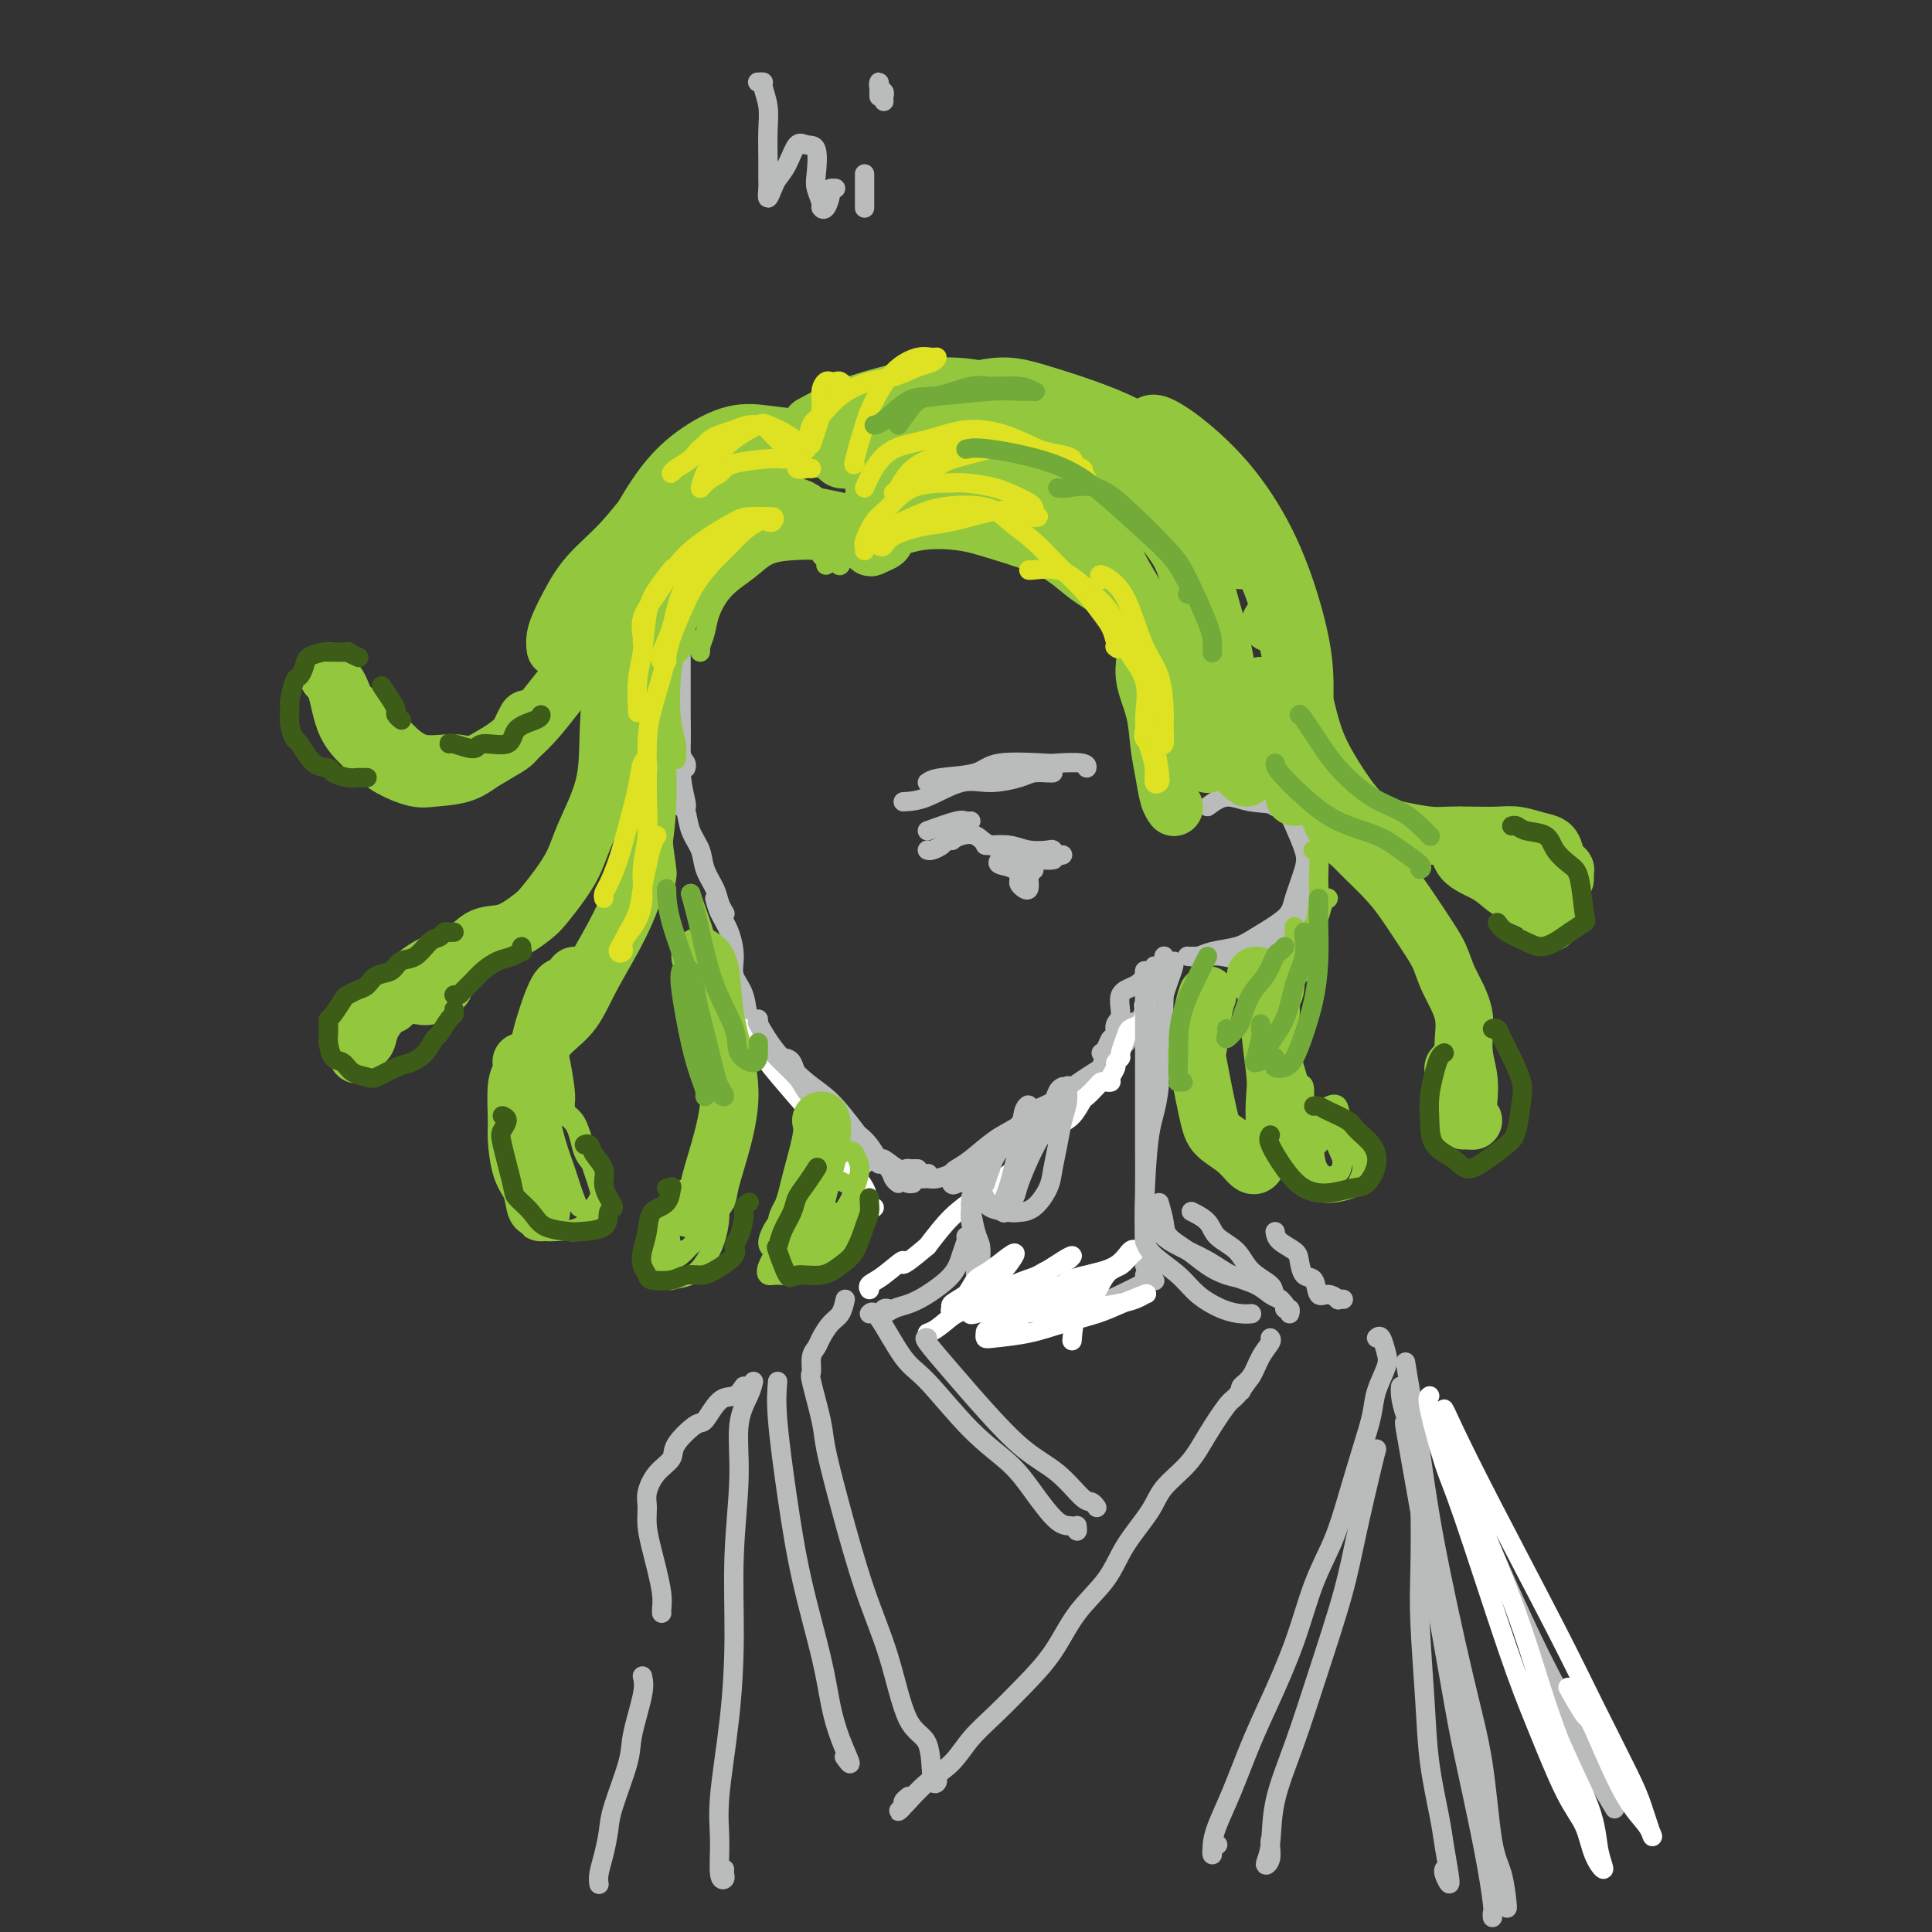 <svg viewBox='0 0 400 400' version='1.1' xmlns='http://www.w3.org/2000/svg' xmlns:xlink='http://www.w3.org/1999/xlink'><rect x="0" y="0" width="400" height="400" fill="#333333" stroke="none"/><g fill='none' stroke='rgb(186,187,187)' stroke-width='4' stroke-linecap='round' stroke-linejoin='round'><path d='M157,17c-0.121,0.006 -0.243,0.012 0,0c0.243,-0.012 0.850,-0.040 1,0c0.150,0.040 -0.156,0.150 0,1c0.156,0.850 0.774,2.439 1,4c0.226,1.561 0.060,3.093 0,5c-0.060,1.907 -0.013,4.190 0,6c0.013,1.810 -0.008,3.149 0,4c0.008,0.851 0.047,1.216 0,2c-0.047,0.784 -0.178,1.989 0,2c0.178,0.011 0.666,-1.170 1,-2c0.334,-0.830 0.514,-1.309 1,-2c0.486,-0.691 1.279,-1.594 2,-3c0.721,-1.406 1.369,-3.314 2,-4c0.631,-0.686 1.245,-0.149 2,0c0.755,0.149 1.652,-0.090 2,1c0.348,1.090 0.149,3.510 0,5c-0.149,1.490 -0.246,2.049 0,3c0.246,0.951 0.835,2.293 1,3c0.165,0.707 -0.096,0.778 0,1c0.096,0.222 0.548,0.595 1,0c0.452,-0.595 0.905,-2.160 1,-3c0.095,-0.840 -0.167,-0.957 0,-1c0.167,-0.043 0.762,-0.012 1,0c0.238,0.012 0.119,0.006 0,0'/><path d='M179,36c0.000,0.180 0.000,0.360 0,1c0.000,0.640 0.000,1.741 0,3c0.000,1.259 -0.000,2.678 0,3c0.000,0.322 0.000,-0.452 0,-1c0.000,-0.548 0.000,-0.871 0,-1c0.000,-0.129 0.000,-0.065 0,0'/><path d='M182,20c0.002,-0.346 0.004,-0.692 0,-1c-0.004,-0.308 -0.015,-0.577 0,-1c0.015,-0.423 0.057,-0.999 0,-1c-0.057,-0.001 -0.211,0.574 0,1c0.211,0.426 0.789,0.702 1,1c0.211,0.298 0.057,0.619 0,1c-0.057,0.381 -0.016,0.823 0,1c0.016,0.177 0.008,0.088 0,0'/><path d='M139,133c-0.081,0.409 -0.161,0.817 0,3c0.161,2.183 0.565,6.140 1,9c0.435,2.860 0.901,4.623 1,7c0.099,2.377 -0.169,5.369 0,8c0.169,2.631 0.776,4.901 1,6c0.224,1.099 0.064,1.028 0,1c-0.064,-0.028 -0.032,-0.014 0,0'/><path d='M141,126c-0.000,0.343 -0.000,0.686 0,1c0.000,0.314 0.000,0.600 0,2c-0.000,1.400 -0.001,3.916 0,6c0.001,2.084 0.004,3.738 0,6c-0.004,2.262 -0.015,5.132 0,7c0.015,1.868 0.057,2.735 0,4c-0.057,1.265 -0.211,2.927 0,4c0.211,1.073 0.788,1.558 1,2c0.212,0.442 0.061,0.841 0,1c-0.061,0.159 -0.030,0.080 0,0'/><path d='M141,167c-0.098,-0.018 -0.196,-0.035 0,0c0.196,0.035 0.686,0.123 1,1c0.314,0.877 0.451,2.542 1,4c0.549,1.458 1.510,2.710 2,4c0.490,1.290 0.510,2.619 1,4c0.490,1.381 1.451,2.813 2,4c0.549,1.187 0.686,2.127 1,3c0.314,0.873 0.804,1.678 1,2c0.196,0.322 0.098,0.161 0,0'/><path d='M148,186c0.230,0.940 0.461,1.880 1,3c0.539,1.120 1.387,2.419 2,4c0.613,1.581 0.991,3.442 1,5c0.009,1.558 -0.351,2.813 0,4c0.351,1.187 1.414,2.308 2,4c0.586,1.692 0.695,3.956 1,5c0.305,1.044 0.806,0.868 1,1c0.194,0.132 0.081,0.573 0,1c-0.081,0.427 -0.132,0.841 0,1c0.132,0.159 0.445,0.065 1,1c0.555,0.935 1.353,2.901 2,4c0.647,1.099 1.144,1.333 2,2c0.856,0.667 2.071,1.767 3,3c0.929,1.233 1.572,2.597 3,4c1.428,1.403 3.640,2.844 5,4c1.360,1.156 1.867,2.026 3,3c1.133,0.974 2.892,2.051 4,3c1.108,0.949 1.565,1.770 2,2c0.435,0.230 0.848,-0.130 1,0c0.152,0.130 0.043,0.752 0,1c-0.043,0.248 -0.022,0.124 0,0'/><path d='M157,212c1.129,1.938 2.259,3.877 4,6c1.741,2.123 4.095,4.431 6,6c1.905,1.569 3.361,2.399 5,4c1.639,1.601 3.462,3.974 5,6c1.538,2.026 2.791,3.706 4,5c1.209,1.294 2.376,2.203 3,3c0.624,0.797 0.707,1.484 1,2c0.293,0.516 0.798,0.862 1,1c0.202,0.138 0.101,0.069 0,0'/><path d='M183,241c-0.291,-0.657 -0.582,-1.315 0,-1c0.582,0.315 2.037,1.601 3,2c0.963,0.399 1.435,-0.089 2,0c0.565,0.089 1.223,0.756 2,1c0.777,0.244 1.672,0.065 2,0c0.328,-0.065 0.088,-0.018 0,0c-0.088,0.018 -0.024,0.005 0,0c0.024,-0.005 0.007,-0.001 0,0c-0.007,0.001 -0.003,0.001 0,0'/><path d='M190,242c-0.308,0.002 -0.615,0.003 -1,0c-0.385,-0.003 -0.847,-0.011 -1,0c-0.153,0.011 0.004,0.041 0,0c-0.004,-0.041 -0.168,-0.154 0,0c0.168,0.154 0.669,0.573 1,1c0.331,0.427 0.491,0.860 1,1c0.509,0.140 1.366,-0.015 2,0c0.634,0.015 1.046,0.200 2,0c0.954,-0.200 2.449,-0.785 3,-1c0.551,-0.215 0.157,-0.062 0,0c-0.157,0.062 -0.079,0.031 0,0'/><path d='M197,244c-0.055,-0.342 -0.110,-0.684 0,-1c0.110,-0.316 0.386,-0.607 1,-1c0.614,-0.393 1.565,-0.887 3,-2c1.435,-1.113 3.355,-2.844 5,-4c1.645,-1.156 3.014,-1.738 5,-3c1.986,-1.262 4.588,-3.203 7,-5c2.412,-1.797 4.632,-3.448 7,-5c2.368,-1.552 4.882,-3.004 6,-4c1.118,-0.996 0.839,-1.538 1,-2c0.161,-0.462 0.760,-0.846 1,-1c0.240,-0.154 0.120,-0.077 0,0'/><path d='M198,245c0.958,-0.155 1.916,-0.309 3,-1c1.084,-0.691 2.294,-1.918 3,-3c0.706,-1.082 0.907,-2.019 2,-3c1.093,-0.981 3.077,-2.007 5,-3c1.923,-0.993 3.786,-1.955 5,-3c1.214,-1.045 1.779,-2.175 3,-3c1.221,-0.825 3.097,-1.345 4,-2c0.903,-0.655 0.833,-1.446 1,-2c0.167,-0.554 0.570,-0.872 1,-1c0.430,-0.128 0.888,-0.066 1,0c0.112,0.066 -0.121,0.135 0,0c0.121,-0.135 0.595,-0.475 1,-1c0.405,-0.525 0.741,-1.234 1,-2c0.259,-0.766 0.440,-1.590 1,-2c0.560,-0.410 1.499,-0.405 2,-1c0.501,-0.595 0.564,-1.791 1,-3c0.436,-1.209 1.244,-2.430 2,-3c0.756,-0.570 1.460,-0.487 2,-1c0.540,-0.513 0.915,-1.622 1,-3c0.085,-1.378 -0.120,-3.024 0,-4c0.120,-0.976 0.565,-1.283 1,-2c0.435,-0.717 0.859,-1.846 1,-2c0.141,-0.154 -0.001,0.665 0,1c0.001,0.335 0.146,0.184 0,1c-0.146,0.816 -0.582,2.597 -1,4c-0.418,1.403 -0.817,2.427 -1,3c-0.183,0.573 -0.151,0.695 0,1c0.151,0.305 0.422,0.793 1,0c0.578,-0.793 1.463,-2.867 2,-4c0.537,-1.133 0.725,-1.324 1,-2c0.275,-0.676 0.638,-1.838 1,-3'/><path d='M242,201c0.988,-1.716 0.958,-2.004 1,-2c0.042,0.004 0.155,0.302 0,1c-0.155,0.698 -0.578,1.795 -1,3c-0.422,1.205 -0.844,2.517 -1,3c-0.156,0.483 -0.044,0.138 0,0c0.044,-0.138 0.022,-0.069 0,0'/><path d='M250,167c1.286,-0.951 2.572,-1.903 4,-2c1.428,-0.097 2.997,0.660 5,1c2.003,0.340 4.439,0.265 6,1c1.561,0.735 2.248,2.282 3,4c0.752,1.718 1.569,3.608 2,5c0.431,1.392 0.477,2.285 0,4c-0.477,1.715 -1.475,4.252 -2,6c-0.525,1.748 -0.577,2.707 -2,4c-1.423,1.293 -4.217,2.921 -6,4c-1.783,1.079 -2.555,1.610 -4,2c-1.445,0.390 -3.563,0.641 -5,1c-1.437,0.359 -2.195,0.827 -3,1c-0.805,0.173 -1.659,0.049 -2,0c-0.341,-0.049 -0.171,-0.025 0,0'/><path d='M247,198c1.046,0.031 2.093,0.061 3,0c0.907,-0.061 1.676,-0.214 3,0c1.324,0.214 3.205,0.796 5,0c1.795,-0.796 3.505,-2.968 5,-4c1.495,-1.032 2.775,-0.922 4,-2c1.225,-1.078 2.395,-3.344 3,-5c0.605,-1.656 0.647,-2.703 1,-4c0.353,-1.297 1.019,-2.845 1,-5c-0.019,-2.155 -0.723,-4.917 -2,-7c-1.277,-2.083 -3.126,-3.486 -4,-4c-0.874,-0.514 -0.774,-0.138 -1,0c-0.226,0.138 -0.779,0.040 -1,0c-0.221,-0.040 -0.111,-0.020 0,0'/><path d='M192,176c0.218,0.083 0.437,0.166 1,0c0.563,-0.166 1.471,-0.580 2,-1c0.529,-0.420 0.678,-0.844 1,-1c0.322,-0.156 0.818,-0.042 1,0c0.182,0.042 0.052,0.012 0,0c-0.052,-0.012 -0.026,-0.006 0,0'/><path d='M197,174c0.561,-0.368 1.122,-0.737 2,-1c0.878,-0.263 2.073,-0.421 3,0c0.927,0.421 1.587,1.419 3,2c1.413,0.581 3.580,0.744 5,1c1.420,0.256 2.092,0.605 3,1c0.908,0.395 2.052,0.837 3,1c0.948,0.163 1.699,0.047 2,0c0.301,-0.047 0.150,-0.023 0,0'/><path d='M204,175c0.060,0.030 0.121,0.060 1,0c0.879,-0.060 2.578,-0.208 4,0c1.422,0.208 2.567,0.774 4,1c1.433,0.226 3.155,0.113 4,0c0.845,-0.113 0.814,-0.226 1,0c0.186,0.226 0.588,0.792 1,1c0.412,0.208 0.832,0.060 1,0c0.168,-0.060 0.084,-0.030 0,0'/><path d='M207,178c-0.308,0.364 -0.616,0.728 0,1c0.616,0.272 2.155,0.453 3,1c0.845,0.547 0.997,1.461 1,2c0.003,0.539 -0.143,0.704 0,1c0.143,0.296 0.575,0.724 1,1c0.425,0.276 0.842,0.399 1,0c0.158,-0.399 0.056,-1.319 0,-2c-0.056,-0.681 -0.068,-1.123 0,-2c0.068,-0.877 0.214,-2.189 0,-3c-0.214,-0.811 -0.790,-1.123 -1,-1c-0.210,0.123 -0.053,0.679 0,1c0.053,0.321 0.004,0.407 0,1c-0.004,0.593 0.037,1.692 0,2c-0.037,0.308 -0.154,-0.174 0,0c0.154,0.174 0.577,1.006 1,1c0.423,-0.006 0.845,-0.849 1,-1c0.155,-0.151 0.041,0.391 0,0c-0.041,-0.391 -0.011,-1.713 0,-2c0.011,-0.287 0.003,0.461 0,1c-0.003,0.539 -0.001,0.868 0,1c0.001,0.132 0.000,0.066 0,0'/><path d='M192,172c2.339,-0.845 4.679,-1.690 6,-2c1.321,-0.310 1.625,-0.083 2,0c0.375,0.083 0.821,0.024 1,0c0.179,-0.024 0.089,-0.012 0,0'/><path d='M187,166c1.459,-0.077 2.917,-0.154 5,-1c2.083,-0.846 4.789,-2.461 7,-3c2.211,-0.539 3.927,-0.001 6,0c2.073,0.001 4.503,-0.536 6,-1c1.497,-0.464 2.061,-0.856 3,-1c0.939,-0.144 2.253,-0.039 3,0c0.747,0.039 0.928,0.011 1,0c0.072,-0.011 0.036,-0.006 0,0'/><path d='M192,162c0.558,-0.370 1.115,-0.740 3,-1c1.885,-0.260 5.097,-0.410 7,-1c1.903,-0.590 2.496,-1.618 5,-2c2.504,-0.382 6.920,-0.116 9,0c2.080,0.116 1.826,0.083 3,0c1.174,-0.083 3.778,-0.215 5,0c1.222,0.215 1.064,0.776 1,1c-0.064,0.224 -0.032,0.112 0,0'/><path d='M237,202c0.010,0.130 0.019,0.259 0,0c-0.019,-0.259 -0.067,-0.907 0,-1c0.067,-0.093 0.249,0.369 0,1c-0.249,0.631 -0.928,1.429 -2,2c-1.072,0.571 -2.535,0.914 -3,2c-0.465,1.086 0.069,2.916 0,4c-0.069,1.084 -0.739,1.421 -1,2c-0.261,0.579 -0.112,1.399 0,2c0.112,0.601 0.187,0.984 0,1c-0.187,0.016 -0.638,-0.336 -1,0c-0.362,0.336 -0.636,1.360 -1,2c-0.364,0.640 -0.818,0.897 -1,1c-0.182,0.103 -0.091,0.051 0,0'/><path d='M220,225c-0.409,0.238 -0.817,0.477 -1,1c-0.183,0.523 -0.139,1.331 -1,2c-0.861,0.669 -2.627,1.198 -4,2c-1.373,0.802 -2.354,1.878 -3,3c-0.646,1.122 -0.958,2.290 -2,3c-1.042,0.710 -2.815,0.961 -4,2c-1.185,1.039 -1.782,2.867 -3,4c-1.218,1.133 -3.059,1.572 -4,2c-0.941,0.428 -0.984,0.846 -1,1c-0.016,0.154 -0.005,0.044 0,0c0.005,-0.044 0.002,-0.022 0,0'/><path d='M204,240c-0.279,0.400 -0.558,0.801 -1,1c-0.442,0.199 -1.046,0.198 -2,1c-0.954,0.802 -2.257,2.408 -3,3c-0.743,0.592 -0.927,0.169 -1,0c-0.073,-0.169 -0.037,-0.085 0,0'/></g>
<g fill='none' stroke='rgb(255,255,255)' stroke-width='4' stroke-linecap='round' stroke-linejoin='round'><path d='M239,210c-0.841,-0.943 -1.682,-1.886 -2,-2c-0.318,-0.114 -0.112,0.601 0,1c0.112,0.399 0.131,0.482 0,1c-0.131,0.518 -0.412,1.473 -1,2c-0.588,0.527 -1.482,0.628 -2,1c-0.518,0.372 -0.660,1.016 -1,2c-0.340,0.984 -0.880,2.309 -1,3c-0.120,0.691 0.179,0.749 0,1c-0.179,0.251 -0.835,0.694 -1,1c-0.165,0.306 0.163,0.474 0,1c-0.163,0.526 -0.816,1.411 -1,2c-0.184,0.589 0.101,0.883 0,1c-0.101,0.117 -0.590,0.057 -1,0c-0.410,-0.057 -0.742,-0.111 -1,0c-0.258,0.111 -0.442,0.386 -1,1c-0.558,0.614 -1.489,1.567 -2,2c-0.511,0.433 -0.601,0.344 -1,1c-0.399,0.656 -1.106,2.055 -2,3c-0.894,0.945 -1.975,1.435 -3,2c-1.025,0.565 -1.995,1.203 -3,2c-1.005,0.797 -2.046,1.751 -3,3c-0.954,1.249 -1.822,2.793 -3,4c-1.178,1.207 -2.666,2.076 -4,3c-1.334,0.924 -2.513,1.903 -4,3c-1.487,1.097 -3.282,2.314 -5,4c-1.718,1.686 -3.359,3.843 -5,6'/><path d='M192,258c-6.817,5.785 -4.860,3.249 -5,3c-0.140,-0.249 -2.378,1.789 -4,3c-1.622,1.211 -2.629,1.595 -3,2c-0.371,0.405 -0.106,0.830 0,1c0.106,0.170 0.053,0.085 0,0'/><path d='M148,211c0.202,-0.055 0.405,-0.110 1,0c0.595,0.110 1.584,0.383 3,1c1.416,0.617 3.261,1.576 5,3c1.739,1.424 3.371,3.311 5,5c1.629,1.689 3.253,3.178 5,5c1.747,1.822 3.617,3.977 5,6c1.383,2.023 2.279,3.915 3,5c0.721,1.085 1.265,1.363 2,2c0.735,0.637 1.659,1.633 2,2c0.341,0.367 0.097,0.105 0,0c-0.097,-0.105 -0.049,-0.052 0,0'/><path d='M157,217c0.403,0.729 0.806,1.457 2,3c1.194,1.543 3.178,3.900 5,6c1.822,2.100 3.482,3.942 5,6c1.518,2.058 2.894,4.331 4,6c1.106,1.669 1.943,2.735 3,4c1.057,1.265 2.335,2.731 3,4c0.665,1.269 0.718,2.342 1,3c0.282,0.658 0.795,0.902 1,1c0.205,0.098 0.103,0.049 0,0'/></g>
<g fill='none' stroke='rgb(186,187,187)' stroke-width='4' stroke-linecap='round' stroke-linejoin='round'><path d='M157,211c0.053,0.527 0.105,1.054 0,1c-0.105,-0.054 -0.368,-0.691 0,0c0.368,0.691 1.365,2.708 2,4c0.635,1.292 0.907,1.858 2,3c1.093,1.142 3.006,2.862 4,4c0.994,1.138 1.069,1.696 2,3c0.931,1.304 2.719,3.354 4,5c1.281,1.646 2.056,2.890 3,4c0.944,1.110 2.057,2.088 3,3c0.943,0.912 1.717,1.760 2,2c0.283,0.240 0.076,-0.128 0,0c-0.076,0.128 -0.022,0.751 0,1c0.022,0.249 0.011,0.125 0,0'/><path d='M162,219c0.756,0.065 1.511,0.130 2,1c0.489,0.870 0.710,2.544 2,4c1.290,1.456 3.647,2.693 5,4c1.353,1.307 1.700,2.682 3,4c1.300,1.318 3.552,2.577 5,4c1.448,1.423 2.090,3.008 3,4c0.910,0.992 2.086,1.390 3,2c0.914,0.610 1.564,1.432 2,2c0.436,0.568 0.656,0.884 1,1c0.344,0.116 0.813,0.033 1,0c0.187,-0.033 0.094,-0.017 0,0'/><path d='M201,248c0.032,0.654 0.064,1.308 0,2c-0.064,0.692 -0.224,1.422 0,3c0.224,1.578 0.830,4.002 1,6c0.170,1.998 -0.098,3.568 0,5c0.098,1.432 0.562,2.724 1,4c0.438,1.276 0.849,2.536 1,3c0.151,0.464 0.043,0.133 0,0c-0.043,-0.133 -0.022,-0.066 0,0'/><path d='M201,248c0.022,0.442 0.044,0.883 0,1c-0.044,0.117 -0.156,-0.091 0,1c0.156,1.091 0.578,3.483 1,5c0.422,1.517 0.843,2.161 1,3c0.157,0.839 0.048,1.874 0,3c-0.048,1.126 -0.036,2.342 0,3c0.036,0.658 0.096,0.757 0,1c-0.096,0.243 -0.349,0.629 0,1c0.349,0.371 1.301,0.727 2,1c0.699,0.273 1.144,0.463 2,1c0.856,0.537 2.121,1.420 4,2c1.879,0.580 4.370,0.856 6,1c1.630,0.144 2.398,0.155 4,0c1.602,-0.155 4.037,-0.476 6,-1c1.963,-0.524 3.454,-1.251 5,-2c1.546,-0.749 3.146,-1.520 4,-2c0.854,-0.480 0.961,-0.668 1,-1c0.039,-0.332 0.011,-0.809 0,-1c-0.011,-0.191 -0.006,-0.095 0,0'/><path d='M237,201c-0.000,0.361 -0.000,0.723 0,1c0.000,0.277 0.000,0.471 0,2c-0.000,1.529 -0.001,4.394 0,7c0.001,2.606 0.003,4.952 0,10c-0.003,5.048 -0.011,12.796 0,17c0.011,4.204 0.042,4.864 0,8c-0.042,3.136 -0.155,8.748 0,12c0.155,3.252 0.580,4.145 1,5c0.420,0.855 0.834,1.673 1,2c0.166,0.327 0.083,0.164 0,0'/><path d='M241,198c0.004,-0.041 0.009,-0.082 0,0c-0.009,0.082 -0.031,0.287 0,1c0.031,0.713 0.113,1.932 0,7c-0.113,5.068 -0.423,13.983 -1,19c-0.577,5.017 -1.423,6.135 -2,10c-0.577,3.865 -0.887,10.475 -1,14c-0.113,3.525 -0.030,3.964 0,5c0.030,1.036 0.008,2.669 0,4c-0.008,1.331 -0.002,2.358 0,3c0.002,0.642 0.001,0.898 0,1c-0.001,0.102 -0.000,0.051 0,0'/><path d='M199,244c0.257,0.356 0.513,0.712 1,1c0.487,0.288 1.204,0.508 2,1c0.796,0.492 1.672,1.256 2,2c0.328,0.744 0.109,1.469 1,2c0.891,0.531 2.893,0.867 4,1c1.107,0.133 1.319,0.063 2,0c0.681,-0.063 1.831,-0.120 3,-1c1.169,-0.880 2.355,-2.584 3,-4c0.645,-1.416 0.747,-2.545 1,-4c0.253,-1.455 0.658,-3.237 1,-5c0.342,-1.763 0.621,-3.507 1,-5c0.379,-1.493 0.856,-2.736 1,-4c0.144,-1.264 -0.047,-2.551 0,-3c0.047,-0.449 0.331,-0.061 0,0c-0.331,0.061 -1.278,-0.203 -2,1c-0.722,1.203 -1.220,3.875 -2,6c-0.780,2.125 -1.841,3.702 -3,6c-1.159,2.298 -2.416,5.317 -3,7c-0.584,1.683 -0.494,2.030 -1,3c-0.506,0.970 -1.607,2.562 -2,3c-0.393,0.438 -0.078,-0.278 0,-1c0.078,-0.722 -0.079,-1.449 0,-2c0.079,-0.551 0.396,-0.927 1,-3c0.604,-2.073 1.496,-5.844 2,-8c0.504,-2.156 0.619,-2.695 1,-4c0.381,-1.305 1.027,-3.374 1,-4c-0.027,-0.626 -0.728,0.191 -1,1c-0.272,0.809 -0.114,1.608 -1,3c-0.886,1.392 -2.815,3.375 -4,5c-1.185,1.625 -1.624,2.893 -2,4c-0.376,1.107 -0.688,2.054 -1,3'/><path d='M204,245c-1.453,2.370 -0.585,0.295 0,-1c0.585,-1.295 0.888,-1.810 1,-2c0.112,-0.190 0.032,-0.054 0,0c-0.032,0.054 -0.016,0.027 0,0'/></g>
<g fill='none' stroke='rgb(255,255,255)' stroke-width='4' stroke-linecap='round' stroke-linejoin='round'><path d='M205,264c-1.768,1.489 -3.536,2.979 -5,4c-1.464,1.021 -2.625,1.574 -3,2c-0.375,0.426 0.037,0.726 0,1c-0.037,0.274 -0.522,0.522 0,0c0.522,-0.522 2.051,-1.813 3,-3c0.949,-1.187 1.318,-2.268 2,-3c0.682,-0.732 1.677,-1.115 3,-2c1.323,-0.885 2.975,-2.272 4,-3c1.025,-0.728 1.425,-0.798 1,0c-0.425,0.798 -1.674,2.463 -3,4c-1.326,1.537 -2.729,2.947 -4,4c-1.271,1.053 -2.410,1.750 -4,3c-1.590,1.250 -3.632,3.053 -5,4c-1.368,0.947 -2.060,1.039 -2,1c0.060,-0.039 0.874,-0.208 2,-1c1.126,-0.792 2.563,-2.208 4,-3c1.437,-0.792 2.873,-0.959 5,-2c2.127,-1.041 4.946,-2.955 7,-4c2.054,-1.045 3.345,-1.220 5,-2c1.655,-0.780 3.675,-2.165 5,-3c1.325,-0.835 1.956,-1.119 2,-1c0.044,0.119 -0.498,0.641 -1,1c-0.502,0.359 -0.963,0.554 -2,1c-1.037,0.446 -2.650,1.142 -4,2c-1.350,0.858 -2.437,1.877 -4,3c-1.563,1.123 -3.601,2.351 -5,3c-1.399,0.649 -2.158,0.720 -3,1c-0.842,0.280 -1.765,0.768 -2,1c-0.235,0.232 0.219,0.209 1,0c0.781,-0.209 1.891,-0.605 3,-1'/><path d='M205,271c-1.751,1.396 1.373,-0.113 4,-1c2.627,-0.887 4.758,-1.153 7,-2c2.242,-0.847 4.596,-2.277 6,-3c1.404,-0.723 1.860,-0.739 3,-1c1.140,-0.261 2.965,-0.768 4,-1c1.035,-0.232 1.282,-0.189 1,0c-0.282,0.189 -1.091,0.526 -2,1c-0.909,0.474 -1.918,1.086 -3,2c-1.082,0.914 -2.237,2.128 -4,3c-1.763,0.872 -4.133,1.400 -6,2c-1.867,0.600 -3.230,1.272 -5,2c-1.770,0.728 -3.945,1.513 -5,2c-1.055,0.487 -0.988,0.674 -1,1c-0.012,0.326 -0.104,0.789 0,1c0.104,0.211 0.402,0.170 2,0c1.598,-0.170 4.496,-0.470 7,-1c2.504,-0.530 4.614,-1.291 7,-2c2.386,-0.709 5.047,-1.368 7,-2c1.953,-0.632 3.198,-1.238 5,-2c1.802,-0.762 4.162,-1.680 5,-2c0.838,-0.320 0.152,-0.043 0,0c-0.152,0.043 0.228,-0.147 0,0c-0.228,0.147 -1.064,0.632 -2,1c-0.936,0.368 -1.972,0.621 -4,1c-2.028,0.379 -5.047,0.885 -7,1c-1.953,0.115 -2.839,-0.161 -5,0c-2.161,0.161 -5.599,0.759 -7,1c-1.401,0.241 -0.767,0.127 -1,0c-0.233,-0.127 -1.332,-0.265 -1,-1c0.332,-0.735 2.095,-2.067 4,-3c1.905,-0.933 3.953,-1.466 6,-2'/><path d='M220,266c2.050,-1.308 3.174,-1.578 5,-2c1.826,-0.422 4.355,-0.996 6,-2c1.645,-1.004 2.407,-2.438 3,-3c0.593,-0.562 1.016,-0.253 1,0c-0.016,0.253 -0.470,0.449 -1,1c-0.530,0.551 -1.137,1.459 -2,2c-0.863,0.541 -1.983,0.717 -3,2c-1.017,1.283 -1.932,3.674 -3,5c-1.068,1.326 -2.287,1.588 -3,3c-0.713,1.412 -0.918,3.975 -1,5c-0.082,1.025 -0.041,0.513 0,0'/></g>
<g fill='none' stroke='rgb(186,187,187)' stroke-width='4' stroke-linecap='round' stroke-linejoin='round'><path d='M200,256c0.086,0.176 0.172,0.351 0,1c-0.172,0.649 -0.602,1.770 -1,3c-0.398,1.230 -0.765,2.569 -2,4c-1.235,1.431 -3.337,2.954 -5,4c-1.663,1.046 -2.887,1.615 -4,2c-1.113,0.385 -2.116,0.587 -3,1c-0.884,0.413 -1.649,1.039 -2,1c-0.351,-0.039 -0.287,-0.741 0,-1c0.287,-0.259 0.796,-0.074 1,0c0.204,0.074 0.102,0.037 0,0'/><path d='M237,250c0.966,1.843 1.932,3.687 3,5c1.068,1.313 2.239,2.096 4,3c1.761,0.904 4.111,1.931 6,3c1.889,1.069 3.315,2.182 5,3c1.685,0.818 3.627,1.343 5,2c1.373,0.657 2.177,1.446 3,2c0.823,0.554 1.664,0.873 2,1c0.336,0.127 0.168,0.064 0,0'/><path d='M240,249c0.405,1.421 0.810,2.843 1,4c0.190,1.157 0.165,2.050 1,3c0.835,0.950 2.532,1.957 4,3c1.468,1.043 2.709,2.122 4,3c1.291,0.878 2.633,1.556 4,2c1.367,0.444 2.758,0.655 4,1c1.242,0.345 2.334,0.824 3,1c0.666,0.176 0.904,0.050 1,0c0.096,-0.050 0.048,-0.025 0,0'/><path d='M237,257c0.367,0.914 0.735,1.828 2,3c1.265,1.172 3.429,2.601 5,4c1.571,1.399 2.551,2.767 4,4c1.449,1.233 3.369,2.330 5,3c1.631,0.670 2.973,0.911 4,1c1.027,0.089 1.738,0.024 2,0c0.262,-0.024 0.075,-0.007 0,0c-0.075,0.007 -0.037,0.003 0,0'/><path d='M247,251c-0.307,-0.153 -0.615,-0.305 0,0c0.615,0.305 2.151,1.069 3,2c0.849,0.931 1.010,2.031 2,3c0.990,0.969 2.809,1.807 4,3c1.191,1.193 1.754,2.740 3,4c1.246,1.260 3.175,2.231 4,3c0.825,0.769 0.547,1.334 1,2c0.453,0.666 1.638,1.433 2,2c0.362,0.567 -0.099,0.936 0,1c0.099,0.064 0.757,-0.175 1,0c0.243,0.175 0.069,0.764 0,1c-0.069,0.236 -0.035,0.118 0,0'/><path d='M263,277c0.182,0.190 0.364,0.380 0,1c-0.364,0.620 -1.274,1.669 -2,3c-0.726,1.331 -1.267,2.944 -2,4c-0.733,1.056 -1.659,1.553 -2,2c-0.341,0.447 -0.097,0.842 0,1c0.097,0.158 0.049,0.079 0,0'/><path d='M259,285c-1.140,1.606 -2.280,3.212 -3,4c-0.720,0.788 -1.019,0.756 -2,2c-0.981,1.244 -2.643,3.762 -4,6c-1.357,2.238 -2.408,4.197 -4,6c-1.592,1.803 -3.724,3.452 -5,5c-1.276,1.548 -1.697,2.996 -3,5c-1.303,2.004 -3.487,4.565 -5,7c-1.513,2.435 -2.353,4.744 -4,7c-1.647,2.256 -4.100,4.458 -6,7c-1.900,2.542 -3.249,5.425 -5,8c-1.751,2.575 -3.906,4.841 -6,7c-2.094,2.159 -4.127,4.211 -6,6c-1.873,1.789 -3.586,3.315 -5,5c-1.414,1.685 -2.527,3.528 -4,5c-1.473,1.472 -3.305,2.574 -5,4c-1.695,1.426 -3.254,3.178 -4,4c-0.746,0.822 -0.680,0.714 -1,1c-0.320,0.286 -1.028,0.966 -1,1c0.028,0.034 0.791,-0.579 1,-1c0.209,-0.421 -0.136,-0.652 0,-1c0.136,-0.348 0.753,-0.814 1,-1c0.247,-0.186 0.123,-0.093 0,0'/><path d='M264,255c0.109,0.655 0.218,1.311 1,2c0.782,0.689 2.236,1.412 3,2c0.764,0.588 0.837,1.043 1,2c0.163,0.957 0.416,2.418 1,3c0.584,0.582 1.500,0.285 2,1c0.500,0.715 0.582,2.440 1,3c0.418,0.560 1.170,-0.046 2,0c0.830,0.046 1.738,0.744 2,1c0.262,0.256 -0.122,0.069 0,0c0.122,-0.069 0.749,-0.020 1,0c0.251,0.020 0.125,0.010 0,0'/><path d='M285,277c0.324,-0.281 0.649,-0.563 1,0c0.351,0.563 0.730,1.969 1,3c0.270,1.031 0.431,1.686 0,3c-0.431,1.314 -1.454,3.286 -2,5c-0.546,1.714 -0.614,3.170 -1,5c-0.386,1.830 -1.091,4.034 -2,7c-0.909,2.966 -2.021,6.692 -3,10c-0.979,3.308 -1.826,6.197 -3,9c-1.174,2.803 -2.677,5.521 -4,9c-1.323,3.479 -2.466,7.718 -4,12c-1.534,4.282 -3.458,8.606 -5,12c-1.542,3.394 -2.700,5.856 -4,9c-1.300,3.144 -2.742,6.969 -4,10c-1.258,3.031 -2.333,5.267 -3,7c-0.667,1.733 -0.924,2.962 -1,4c-0.076,1.038 0.031,1.887 0,2c-0.031,0.113 -0.201,-0.508 0,-1c0.201,-0.492 0.772,-0.855 1,-1c0.228,-0.145 0.114,-0.073 0,0'/><path d='M285,300c-0.142,0.510 -0.284,1.019 -1,4c-0.716,2.981 -2.006,8.432 -3,13c-0.994,4.568 -1.691,8.251 -3,13c-1.309,4.749 -3.231,10.562 -5,16c-1.769,5.438 -3.384,10.500 -5,15c-1.616,4.500 -3.232,8.439 -4,12c-0.768,3.561 -0.689,6.744 -1,9c-0.311,2.256 -1.011,3.585 -1,4c0.011,0.415 0.735,-0.085 1,-1c0.265,-0.915 0.071,-2.246 0,-3c-0.071,-0.754 -0.020,-0.930 0,-1c0.020,-0.070 0.010,-0.035 0,0'/><path d='M290,287c-0.061,0.503 -0.121,1.006 0,2c0.121,0.994 0.424,2.479 1,4c0.576,1.521 1.426,3.077 2,6c0.574,2.923 0.874,7.214 1,12c0.126,4.786 0.079,10.068 0,14c-0.079,3.932 -0.190,6.513 0,11c0.190,4.487 0.681,10.879 1,16c0.319,5.121 0.465,8.971 1,13c0.535,4.029 1.460,8.236 2,11c0.540,2.764 0.695,4.086 1,6c0.305,1.914 0.761,4.422 1,6c0.239,1.578 0.260,2.227 0,2c-0.260,-0.227 -0.801,-1.330 -1,-2c-0.199,-0.670 -0.057,-0.906 0,-1c0.057,-0.094 0.028,-0.047 0,0'/><path d='M296,294c0.755,1.025 1.510,2.051 3,5c1.490,2.949 3.716,7.823 6,13c2.284,5.177 4.627,10.658 7,16c2.373,5.342 4.777,10.547 7,15c2.223,4.453 4.266,8.156 6,12c1.734,3.844 3.158,7.828 4,10c0.842,2.172 1.102,2.531 2,4c0.898,1.469 2.434,4.049 3,5c0.566,0.951 0.162,0.272 0,0c-0.162,-0.272 -0.081,-0.136 0,0'/><path d='M180,272c0.373,-0.400 0.746,-0.801 2,1c1.254,1.801 3.391,5.802 5,8c1.609,2.198 2.692,2.593 5,5c2.308,2.407 5.840,6.826 9,10c3.160,3.174 5.947,5.104 8,7c2.053,1.896 3.373,3.758 5,6c1.627,2.242 3.560,4.863 5,6c1.440,1.137 2.386,0.789 3,1c0.614,0.211 0.896,0.980 1,1c0.104,0.020 0.030,-0.709 0,-1c-0.030,-0.291 -0.015,-0.146 0,0'/><path d='M192,277c-0.406,-0.071 -0.813,-0.142 0,1c0.813,1.142 2.844,3.497 5,6c2.156,2.503 4.437,5.153 7,8c2.563,2.847 5.408,5.891 8,8c2.592,2.109 4.929,3.283 7,5c2.071,1.717 3.875,3.976 5,5c1.125,1.024 1.572,0.814 2,1c0.428,0.186 0.837,0.767 1,1c0.163,0.233 0.082,0.116 0,0'/><path d='M175,269c-0.251,1.119 -0.502,2.238 -1,3c-0.498,0.762 -1.243,1.168 -2,2c-0.757,0.832 -1.525,2.090 -2,3c-0.475,0.910 -0.656,1.471 -1,2c-0.344,0.529 -0.851,1.024 -1,2c-0.149,0.976 0.058,2.432 0,3c-0.058,0.568 -0.383,0.247 0,2c0.383,1.753 1.474,5.581 2,8c0.526,2.419 0.488,3.429 1,6c0.512,2.571 1.573,6.704 3,12c1.427,5.296 3.218,11.756 5,17c1.782,5.244 3.553,9.273 5,14c1.447,4.727 2.570,10.153 4,13c1.430,2.847 3.168,3.117 4,5c0.832,1.883 0.759,5.381 1,7c0.241,1.619 0.796,1.359 1,1c0.204,-0.359 0.058,-0.817 0,-1c-0.058,-0.183 -0.029,-0.092 0,0'/><path d='M161,286c-0.164,1.974 -0.329,3.947 0,8c0.329,4.053 1.151,10.185 2,16c0.849,5.815 1.724,11.311 3,17c1.276,5.689 2.951,11.569 4,16c1.049,4.431 1.472,7.411 2,10c0.528,2.589 1.162,4.787 2,7c0.838,2.213 1.879,4.442 2,5c0.121,0.558 -0.680,-0.555 -1,-1c-0.320,-0.445 -0.160,-0.223 0,0'/><path d='M156,286c-0.188,0.821 -0.376,1.643 -1,3c-0.624,1.357 -1.686,3.250 -2,6c-0.314,2.750 0.118,6.358 0,11c-0.118,4.642 -0.788,10.317 -1,16c-0.212,5.683 0.033,11.372 0,17c-0.033,5.628 -0.345,11.193 -1,17c-0.655,5.807 -1.654,11.854 -2,16c-0.346,4.146 -0.040,6.389 0,9c0.040,2.611 -0.185,5.589 0,7c0.185,1.411 0.782,1.254 1,1c0.218,-0.254 0.059,-0.607 0,-1c-0.059,-0.393 -0.017,-0.827 0,-1c0.017,-0.173 0.008,-0.087 0,0'/><path d='M154,287c-0.589,0.853 -1.178,1.705 -2,2c-0.822,0.295 -1.878,0.032 -3,1c-1.122,0.968 -2.310,3.167 -3,4c-0.690,0.833 -0.882,0.299 -2,1c-1.118,0.701 -3.161,2.637 -4,4c-0.839,1.363 -0.474,2.152 -1,3c-0.526,0.848 -1.942,1.756 -3,3c-1.058,1.244 -1.759,2.824 -2,4c-0.241,1.176 -0.022,1.949 0,3c0.022,1.051 -0.152,2.379 0,4c0.152,1.621 0.629,3.534 1,5c0.371,1.466 0.635,2.484 1,4c0.365,1.516 0.830,3.530 1,5c0.170,1.470 0.046,2.396 0,3c-0.046,0.604 -0.013,0.887 0,1c0.013,0.113 0.007,0.057 0,0'/><path d='M133,347c0.219,0.902 0.438,1.804 0,4c-0.438,2.196 -1.532,5.686 -2,8c-0.468,2.314 -0.311,3.452 -1,6c-0.689,2.548 -2.223,6.504 -3,9c-0.777,2.496 -0.797,3.531 -1,5c-0.203,1.469 -0.591,3.373 -1,5c-0.409,1.627 -0.841,2.976 -1,4c-0.159,1.024 -0.045,1.721 0,2c0.045,0.279 0.023,0.139 0,0'/><path d='M291,282c0.246,1.557 0.492,3.113 1,6c0.508,2.887 1.276,7.104 2,12c0.724,4.896 1.402,10.470 3,19c1.598,8.530 4.117,20.016 6,28c1.883,7.984 3.132,12.465 4,18c0.868,5.535 1.357,12.124 2,16c0.643,3.876 1.440,5.039 2,7c0.560,1.961 0.882,4.722 1,6c0.118,1.278 0.032,1.075 0,1c-0.032,-0.075 -0.009,-0.021 0,0c0.009,0.021 0.005,0.011 0,0'/><path d='M291,295c-0.175,-0.566 -0.349,-1.133 0,1c0.349,2.133 1.222,6.964 3,17c1.778,10.036 4.462,25.277 6,34c1.538,8.723 1.929,10.930 3,16c1.071,5.070 2.823,13.005 4,19c1.177,5.995 1.779,10.050 2,12c0.221,1.950 0.059,1.794 0,2c-0.059,0.206 -0.017,0.773 0,1c0.017,0.227 0.008,0.113 0,0'/></g>
<g fill='none' stroke='rgb(255,255,255)' stroke-width='4' stroke-linecap='round' stroke-linejoin='round'><path d='M296,289c-0.281,0.164 -0.563,0.328 0,3c0.563,2.672 1.970,7.852 3,11c1.030,3.148 1.683,4.265 4,11c2.317,6.735 6.297,19.088 9,27c2.703,7.912 4.130,11.384 6,16c1.870,4.616 4.182,10.377 6,14c1.818,3.623 3.140,5.110 4,7c0.860,1.890 1.257,4.185 2,6c0.743,1.815 1.832,3.152 2,3c0.168,-0.152 -0.585,-1.793 -1,-4c-0.415,-2.207 -0.491,-4.981 -2,-9c-1.509,-4.019 -4.451,-9.283 -7,-16c-2.549,-6.717 -4.705,-14.887 -8,-24c-3.295,-9.113 -7.730,-19.167 -10,-25c-2.270,-5.833 -2.377,-7.444 -3,-10c-0.623,-2.556 -1.762,-6.057 -2,-7c-0.238,-0.943 0.426,0.673 2,4c1.574,3.327 4.059,8.364 8,16c3.941,7.636 9.337,17.870 13,25c3.663,7.130 5.594,11.157 8,16c2.406,4.843 5.287,10.503 7,14c1.713,3.497 2.259,4.831 3,7c0.741,2.169 1.676,5.175 2,6c0.324,0.825 0.037,-0.529 -1,-2c-1.037,-1.471 -2.825,-3.057 -5,-7c-2.175,-3.943 -4.738,-10.242 -6,-13c-1.262,-2.758 -1.224,-1.973 -2,-3c-0.776,-1.027 -2.364,-3.865 -3,-5c-0.636,-1.135 -0.318,-0.568 0,0'/></g>
<g fill='none' stroke='rgb(147,200,62)' stroke-width='4' stroke-linecap='round' stroke-linejoin='round'><path d='M173,114c-0.393,-0.096 -0.786,-0.192 -1,0c-0.214,0.192 -0.249,0.674 0,0c0.249,-0.674 0.783,-2.502 1,-4c0.217,-1.498 0.118,-2.664 1,-4c0.882,-1.336 2.744,-2.841 4,-4c1.256,-1.159 1.905,-1.971 3,-3c1.095,-1.029 2.636,-2.274 4,-3c1.364,-0.726 2.553,-0.932 3,-1c0.447,-0.068 0.153,0.003 0,0c-0.153,-0.003 -0.166,-0.081 0,0c0.166,0.081 0.512,0.319 0,1c-0.512,0.681 -1.881,1.805 -3,3c-1.119,1.195 -1.988,2.462 -3,4c-1.012,1.538 -2.169,3.348 -3,5c-0.831,1.652 -1.337,3.146 -2,4c-0.663,0.854 -1.484,1.067 -2,2c-0.516,0.933 -0.729,2.587 -1,3c-0.271,0.413 -0.601,-0.415 0,-1c0.601,-0.585 2.131,-0.927 3,-2c0.869,-1.073 1.075,-2.877 2,-5c0.925,-2.123 2.567,-4.565 4,-6c1.433,-1.435 2.657,-1.864 4,-3c1.343,-1.136 2.805,-2.981 4,-4c1.195,-1.019 2.125,-1.212 3,-1c0.875,0.212 1.697,0.829 2,1c0.303,0.171 0.086,-0.105 0,0c-0.086,0.105 -0.042,0.592 0,1c0.042,0.408 0.084,0.738 0,1c-0.084,0.262 -0.292,0.455 -1,1c-0.708,0.545 -1.917,1.441 -3,2c-1.083,0.559 -2.042,0.779 -3,1'/><path d='M189,102c-1.310,1.167 -1.083,1.583 -1,2c0.083,0.417 0.024,0.833 0,1c-0.024,0.167 -0.012,0.083 0,0'/></g>
<g fill='none' stroke='rgb(147,200,62)' stroke-width='12' stroke-linecap='round' stroke-linejoin='round'><path d='M183,111c0.200,0.329 0.400,0.657 0,1c-0.400,0.343 -1.400,0.700 -2,1c-0.600,0.300 -0.800,0.542 -1,0c-0.200,-0.542 -0.400,-1.868 0,-3c0.400,-1.132 1.398,-2.070 2,-3c0.602,-0.930 0.807,-1.853 2,-3c1.193,-1.147 3.376,-2.519 6,-4c2.624,-1.481 5.691,-3.073 8,-4c2.309,-0.927 3.859,-1.190 7,-1c3.141,0.190 7.873,0.835 10,1c2.127,0.165 1.650,-0.148 2,0c0.350,0.148 1.529,0.757 2,1c0.471,0.243 0.236,0.122 0,0'/><path d='M207,99c0.120,0.036 0.241,0.071 1,0c0.759,-0.071 2.158,-0.249 4,0c1.842,0.249 4.129,0.924 6,2c1.871,1.076 3.327,2.553 5,4c1.673,1.447 3.563,2.864 5,5c1.437,2.136 2.421,4.990 4,8c1.579,3.010 3.754,6.176 5,9c1.246,2.824 1.563,5.307 2,8c0.437,2.693 0.993,5.597 2,8c1.007,2.403 2.466,4.304 3,6c0.534,1.696 0.144,3.187 0,4c-0.144,0.813 -0.041,0.946 0,1c0.041,0.054 0.021,0.027 0,0'/><path d='M181,101c0.505,-0.003 1.009,-0.007 2,0c0.991,0.007 2.467,0.024 5,0c2.533,-0.024 6.123,-0.088 9,0c2.877,0.088 5.043,0.329 8,1c2.957,0.671 6.706,1.772 9,3c2.294,1.228 3.134,2.582 5,4c1.866,1.418 4.757,2.901 7,5c2.243,2.099 3.837,4.814 5,7c1.163,2.186 1.894,3.843 3,6c1.106,2.157 2.587,4.813 3,7c0.413,2.187 -0.240,3.906 0,6c0.240,2.094 1.375,4.565 2,7c0.625,2.435 0.742,4.835 1,7c0.258,2.165 0.658,4.097 1,6c0.342,1.903 0.628,3.778 1,5c0.372,1.222 0.831,1.790 1,2c0.169,0.210 0.048,0.060 0,0c-0.048,-0.060 -0.024,-0.030 0,0'/><path d='M168,108c-0.545,-1.174 -1.089,-2.349 -3,-3c-1.911,-0.651 -5.188,-0.779 -7,-1c-1.812,-0.221 -2.159,-0.535 -4,0c-1.841,0.535 -5.177,1.918 -8,3c-2.823,1.082 -5.135,1.863 -7,3c-1.865,1.137 -3.284,2.631 -4,4c-0.716,1.369 -0.728,2.614 -1,4c-0.272,1.386 -0.804,2.911 -1,4c-0.196,1.089 -0.056,1.740 0,2c0.056,0.260 0.028,0.130 0,0'/><path d='M174,108c-1.828,-0.395 -3.656,-0.789 -5,-1c-1.344,-0.211 -2.202,-0.238 -4,0c-1.798,0.238 -4.534,0.742 -7,2c-2.466,1.258 -4.661,3.269 -7,5c-2.339,1.731 -4.823,3.182 -7,5c-2.177,1.818 -4.047,4.004 -5,6c-0.953,1.996 -0.987,3.803 -1,5c-0.013,1.197 -0.003,1.784 0,2c0.003,0.216 0.001,0.062 0,0c-0.001,-0.062 -0.000,-0.031 0,0'/><path d='M181,110c0.281,0.217 0.563,0.433 2,0c1.437,-0.433 4.030,-1.516 7,-2c2.970,-0.484 6.317,-0.368 9,0c2.683,0.368 4.703,0.988 8,2c3.297,1.012 7.872,2.415 11,4c3.128,1.585 4.811,3.353 7,5c2.189,1.647 4.886,3.173 6,4c1.114,0.827 0.646,0.953 1,1c0.354,0.047 1.530,0.013 2,0c0.470,-0.013 0.235,-0.007 0,0'/><path d='M178,95c-0.643,-0.046 -1.286,-0.092 -2,0c-0.714,0.092 -1.500,0.323 -2,0c-0.500,-0.323 -0.715,-1.201 -2,-2c-1.285,-0.799 -3.640,-1.521 -6,-2c-2.360,-0.479 -4.726,-0.717 -7,-1c-2.274,-0.283 -4.457,-0.613 -7,0c-2.543,0.613 -5.445,2.167 -8,4c-2.555,1.833 -4.762,3.945 -7,7c-2.238,3.055 -4.509,7.053 -6,10c-1.491,2.947 -2.204,4.841 -3,7c-0.796,2.159 -1.676,4.581 -2,6c-0.324,1.419 -0.093,1.834 0,2c0.093,0.166 0.046,0.083 0,0'/><path d='M133,127c0.002,1.092 0.004,2.185 0,4c-0.004,1.815 -0.015,4.353 0,9c0.015,4.647 0.057,11.403 0,17c-0.057,5.597 -0.211,10.036 0,14c0.211,3.964 0.788,7.452 1,9c0.212,1.548 0.061,1.157 0,1c-0.061,-0.157 -0.030,-0.078 0,0'/><path d='M134,150c0.005,1.453 0.011,2.906 0,4c-0.011,1.094 -0.038,1.829 0,4c0.038,2.171 0.141,5.779 0,9c-0.141,3.221 -0.528,6.055 -1,9c-0.472,2.945 -1.030,6.001 -2,9c-0.970,2.999 -2.352,5.940 -4,9c-1.648,3.060 -3.562,6.240 -5,9c-1.438,2.760 -2.400,5.101 -4,7c-1.600,1.899 -3.837,3.357 -5,5c-1.163,1.643 -1.252,3.471 -2,5c-0.748,1.529 -2.155,2.757 -3,4c-0.845,1.243 -1.126,2.500 -1,4c0.126,1.500 0.661,3.244 1,5c0.339,1.756 0.483,3.523 1,5c0.517,1.477 1.407,2.664 2,4c0.593,1.336 0.888,2.820 1,4c0.112,1.180 0.042,2.055 0,3c-0.042,0.945 -0.056,1.960 0,2c0.056,0.040 0.183,-0.896 0,-1c-0.183,-0.104 -0.676,0.622 -1,0c-0.324,-0.622 -0.480,-2.593 -1,-4c-0.520,-1.407 -1.403,-2.249 -2,-4c-0.597,-1.751 -0.906,-4.410 -1,-6c-0.094,-1.590 0.027,-2.111 0,-4c-0.027,-1.889 -0.203,-5.145 0,-7c0.203,-1.855 0.785,-2.307 1,-3c0.215,-0.693 0.061,-1.627 0,-2c-0.061,-0.373 -0.031,-0.187 0,0'/><path d='M119,202c-0.708,0.863 -1.415,1.726 -2,2c-0.585,0.274 -1.046,-0.042 -2,2c-0.954,2.042 -2.399,6.442 -3,9c-0.601,2.558 -0.357,3.273 0,5c0.357,1.727 0.827,4.465 1,6c0.173,1.535 0.049,1.867 0,2c-0.049,0.133 -0.025,0.066 0,0'/><path d='M131,122c-0.439,0.575 -0.878,1.150 -1,1c-0.122,-0.150 0.072,-1.024 0,0c-0.072,1.024 -0.411,3.945 -1,7c-0.589,3.055 -1.429,6.242 -2,10c-0.571,3.758 -0.874,8.085 -1,12c-0.126,3.915 -0.076,7.418 -1,11c-0.924,3.582 -2.823,7.244 -4,10c-1.177,2.756 -1.634,4.606 -3,7c-1.366,2.394 -3.641,5.331 -5,7c-1.359,1.669 -1.800,2.070 -3,3c-1.200,0.930 -3.157,2.387 -5,3c-1.843,0.613 -3.571,0.380 -5,1c-1.429,0.620 -2.559,2.093 -4,3c-1.441,0.907 -3.191,1.246 -5,2c-1.809,0.754 -3.675,1.922 -5,3c-1.325,1.078 -2.109,2.068 -3,3c-0.891,0.932 -1.889,1.808 -3,3c-1.111,1.192 -2.336,2.701 -3,4c-0.664,1.299 -0.766,2.389 -1,3c-0.234,0.611 -0.599,0.742 -1,1c-0.401,0.258 -0.838,0.642 -1,1c-0.162,0.358 -0.050,0.691 0,1c0.050,0.309 0.038,0.594 0,0c-0.038,-0.594 -0.103,-2.066 0,-3c0.103,-0.934 0.373,-1.330 1,-2c0.627,-0.670 1.610,-1.613 3,-3c1.390,-1.387 3.187,-3.217 5,-4c1.813,-0.783 3.640,-0.519 5,-1c1.360,-0.481 2.251,-1.706 3,-2c0.749,-0.294 1.357,0.345 1,1c-0.357,0.655 -1.678,1.328 -3,2'/><path d='M89,206c-0.712,0.476 -1.491,0.166 -3,0c-1.509,-0.166 -3.749,-0.188 -5,0c-1.251,0.188 -1.512,0.586 -2,1c-0.488,0.414 -1.203,0.843 -1,1c0.203,0.157 1.324,0.042 2,0c0.676,-0.042 0.907,-0.012 1,0c0.093,0.012 0.046,0.006 0,0'/><path d='M126,120c0.002,-0.575 0.004,-1.151 0,-1c-0.004,0.151 -0.016,1.027 0,2c0.016,0.973 0.058,2.041 -1,5c-1.058,2.959 -3.217,7.807 -5,11c-1.783,3.193 -3.189,4.729 -5,7c-1.811,2.271 -4.027,5.277 -7,8c-2.973,2.723 -6.703,5.161 -9,6c-2.297,0.839 -3.161,0.077 -5,0c-1.839,-0.077 -4.652,0.530 -7,0c-2.348,-0.530 -4.230,-2.197 -6,-4c-1.770,-1.803 -3.427,-3.741 -5,-5c-1.573,-1.259 -3.062,-1.840 -4,-3c-0.938,-1.160 -1.323,-2.898 -2,-4c-0.677,-1.102 -1.644,-1.566 -2,-2c-0.356,-0.434 -0.102,-0.838 0,-1c0.102,-0.162 0.051,-0.081 0,0'/><path d='M68,140c0.331,0.179 0.661,0.358 1,1c0.339,0.642 0.686,1.747 1,3c0.314,1.253 0.594,2.655 1,4c0.406,1.345 0.938,2.634 2,4c1.062,1.366 2.653,2.810 4,4c1.347,1.190 2.448,2.128 4,3c1.552,0.872 3.553,1.679 5,2c1.447,0.321 2.338,0.158 4,0c1.662,-0.158 4.095,-0.309 6,-1c1.905,-0.691 3.281,-1.923 5,-3c1.719,-1.077 3.780,-2.000 5,-3c1.220,-1.000 1.598,-2.077 2,-3c0.402,-0.923 0.829,-1.692 1,-2c0.171,-0.308 0.085,-0.154 0,0'/><path d='M115,134c0.020,0.158 0.039,0.316 0,0c-0.039,-0.316 -0.137,-1.105 0,-2c0.137,-0.895 0.510,-1.896 1,-3c0.490,-1.104 1.098,-2.313 2,-4c0.902,-1.687 2.098,-3.854 4,-6c1.902,-2.146 4.509,-4.273 7,-7c2.491,-2.727 4.866,-6.055 7,-8c2.134,-1.945 4.027,-2.507 7,-4c2.973,-1.493 7.028,-3.917 10,-5c2.972,-1.083 4.863,-0.826 7,-1c2.137,-0.174 4.520,-0.779 7,-1c2.480,-0.221 5.056,-0.059 7,0c1.944,0.059 3.254,0.016 4,0c0.746,-0.016 0.927,-0.005 1,0c0.073,0.005 0.036,0.002 0,0'/><path d='M185,88c-0.486,-0.526 -0.973,-1.051 0,-2c0.973,-0.949 3.404,-2.321 5,-3c1.596,-0.679 2.355,-0.663 4,-1c1.645,-0.337 4.174,-1.025 7,-1c2.826,0.025 5.948,0.764 9,1c3.052,0.236 6.033,-0.030 9,1c2.967,1.030 5.919,3.357 9,5c3.081,1.643 6.290,2.602 9,4c2.710,1.398 4.922,3.237 7,5c2.078,1.763 4.021,3.452 5,5c0.979,1.548 0.994,2.955 1,4c0.006,1.045 0.002,1.727 0,2c-0.002,0.273 -0.001,0.136 0,0'/><path d='M226,94c0.363,-0.166 0.725,-0.332 2,0c1.275,0.332 3.462,1.163 6,3c2.538,1.837 5.427,4.680 8,8c2.573,3.320 4.830,7.116 6,10c1.170,2.884 1.253,4.856 2,8c0.747,3.144 2.158,7.459 3,11c0.842,3.541 1.115,6.308 1,9c-0.115,2.692 -0.618,5.309 -1,7c-0.382,1.691 -0.641,2.455 -1,3c-0.359,0.545 -0.817,0.870 -1,1c-0.183,0.130 -0.092,0.065 0,0'/><path d='M224,98c-0.127,-0.919 -0.254,-1.837 1,-2c1.254,-0.163 3.888,0.430 6,2c2.112,1.570 3.700,4.119 6,7c2.300,2.881 5.310,6.095 7,9c1.690,2.905 2.061,5.502 3,9c0.939,3.498 2.448,7.897 3,11c0.552,3.103 0.148,4.909 0,8c-0.148,3.091 -0.040,7.468 0,10c0.040,2.532 0.011,3.220 0,4c-0.011,0.780 -0.003,1.651 0,2c0.003,0.349 0.002,0.174 0,0'/><path d='M238,88c0.384,-0.260 0.767,-0.521 2,0c1.233,0.521 3.315,1.822 6,4c2.685,2.178 5.973,5.233 9,9c3.027,3.767 5.793,8.248 8,13c2.207,4.752 3.857,9.777 5,14c1.143,4.223 1.781,7.646 2,11c0.219,3.354 0.020,6.640 0,10c-0.020,3.360 0.138,6.795 0,9c-0.138,2.205 -0.573,3.179 -1,4c-0.427,0.821 -0.846,1.490 -1,2c-0.154,0.510 -0.044,0.860 0,1c0.044,0.140 0.022,0.070 0,0'/><path d='M168,88c1.843,-1.006 3.686,-2.011 6,-3c2.314,-0.989 5.098,-1.961 9,-3c3.902,-1.039 8.922,-2.146 14,-2c5.078,0.146 10.214,1.543 14,3c3.786,1.457 6.220,2.973 10,5c3.780,2.027 8.905,4.564 13,7c4.095,2.436 7.160,4.772 10,7c2.840,2.228 5.454,4.348 7,6c1.546,1.652 2.023,2.834 3,4c0.977,1.166 2.455,2.314 3,3c0.545,0.686 0.156,0.910 0,1c-0.156,0.090 -0.078,0.045 0,0'/><path d='M201,81c2.363,-0.513 4.727,-1.026 7,-1c2.273,0.026 4.456,0.591 9,2c4.544,1.409 11.448,3.661 16,6c4.552,2.339 6.753,4.764 10,8c3.247,3.236 7.539,7.282 11,11c3.461,3.718 6.091,7.107 8,11c1.909,3.893 3.096,8.292 4,12c0.904,3.708 1.524,6.727 2,10c0.476,3.273 0.807,6.800 1,9c0.193,2.200 0.248,3.074 0,5c-0.248,1.926 -0.797,4.903 -1,6c-0.203,1.097 -0.058,0.313 0,0c0.058,-0.313 0.029,-0.157 0,0'/><path d='M259,109c0.125,0.516 0.249,1.031 1,2c0.751,0.969 2.128,2.391 3,5c0.872,2.609 1.240,6.406 2,10c0.760,3.594 1.913,6.987 3,11c1.087,4.013 2.109,8.647 3,12c0.891,3.353 1.652,5.424 3,8c1.348,2.576 3.283,5.657 5,8c1.717,2.343 3.217,3.948 5,5c1.783,1.052 3.849,1.550 6,2c2.151,0.450 4.388,0.852 6,1c1.612,0.148 2.598,0.043 4,0c1.402,-0.043 3.220,-0.023 5,0c1.780,0.023 3.524,0.051 5,0c1.476,-0.051 2.686,-0.179 4,0c1.314,0.179 2.734,0.664 4,1c1.266,0.336 2.378,0.521 3,1c0.622,0.479 0.755,1.252 1,2c0.245,0.748 0.601,1.471 1,2c0.399,0.529 0.839,0.863 1,1c0.161,0.137 0.043,0.075 0,0c-0.043,-0.075 -0.012,-0.165 0,0c0.012,0.165 0.003,0.583 0,1c-0.003,0.417 -0.001,0.833 0,1c0.001,0.167 0.000,0.083 0,0'/><path d='M302,173c0.012,0.040 0.025,0.079 0,1c-0.025,0.921 -0.087,2.723 1,4c1.087,1.277 3.325,2.030 5,3c1.675,0.970 2.789,2.158 4,3c1.211,0.842 2.521,1.340 4,2c1.479,0.660 3.128,1.484 4,2c0.872,0.516 0.966,0.726 1,1c0.034,0.274 0.009,0.612 0,1c-0.009,0.388 -0.003,0.825 0,1c0.003,0.175 0.001,0.087 0,0'/><path d='M248,140c0.349,0.281 0.699,0.561 1,2c0.301,1.439 0.554,4.036 1,6c0.446,1.964 1.085,3.295 2,5c0.915,1.705 2.106,3.786 3,5c0.894,1.214 1.491,1.562 2,2c0.509,0.438 0.928,0.966 1,1c0.072,0.034 -0.205,-0.425 0,-1c0.205,-0.575 0.892,-1.264 1,-2c0.108,-0.736 -0.363,-1.517 0,-4c0.363,-2.483 1.559,-6.669 2,-9c0.441,-2.331 0.126,-2.809 0,-3c-0.126,-0.191 -0.063,-0.096 0,0'/><path d='M263,129c0.649,-1.104 1.297,-2.208 2,-2c0.703,0.208 1.460,1.728 2,3c0.540,1.272 0.863,2.296 1,4c0.137,1.704 0.089,4.089 0,6c-0.089,1.911 -0.220,3.347 0,5c0.220,1.653 0.790,3.522 1,5c0.210,1.478 0.060,2.565 0,3c-0.060,0.435 -0.030,0.217 0,0'/><path d='M274,164c-0.075,0.182 -0.150,0.364 0,1c0.150,0.636 0.525,1.727 1,3c0.475,1.273 1.049,2.730 2,4c0.951,1.270 2.277,2.355 3,3c0.723,0.645 0.841,0.850 2,2c1.159,1.150 3.359,3.246 5,5c1.641,1.754 2.724,3.166 4,5c1.276,1.834 2.743,4.089 4,6c1.257,1.911 2.302,3.479 3,5c0.698,1.521 1.049,2.994 2,5c0.951,2.006 2.502,4.544 3,7c0.498,2.456 -0.058,4.830 0,7c0.058,2.170 0.731,4.137 1,6c0.269,1.863 0.135,3.624 0,5c-0.135,1.376 -0.271,2.369 0,3c0.271,0.631 0.949,0.901 1,1c0.051,0.099 -0.525,0.027 -1,0c-0.475,-0.027 -0.850,-0.008 -1,0c-0.150,0.008 -0.075,0.004 0,0'/><path d='M302,226c-0.431,0.105 -0.861,0.211 -1,0c-0.139,-0.211 0.015,-0.737 0,-1c-0.015,-0.263 -0.199,-0.263 0,-1c0.199,-0.737 0.782,-2.212 1,-3c0.218,-0.788 0.073,-0.888 0,-1c-0.073,-0.112 -0.072,-0.237 0,0c0.072,0.237 0.215,0.834 0,1c-0.215,0.166 -0.790,-0.100 -1,0c-0.210,0.100 -0.057,0.565 0,1c0.057,0.435 0.016,0.838 0,1c-0.016,0.162 -0.008,0.081 0,0'/><path d='M260,202c0.188,-0.057 0.376,-0.114 1,1c0.624,1.114 1.683,3.399 2,5c0.317,1.601 -0.107,2.517 0,5c0.107,2.483 0.747,6.533 1,9c0.253,2.467 0.119,3.352 0,5c-0.119,1.648 -0.224,4.059 0,6c0.224,1.941 0.778,3.412 1,4c0.222,0.588 0.111,0.294 0,0'/><path d='M250,206c-0.323,0.917 -0.646,1.834 -1,4c-0.354,2.166 -0.738,5.580 -1,7c-0.262,1.420 -0.404,0.847 0,3c0.404,2.153 1.352,7.032 2,10c0.648,2.968 0.997,4.025 2,5c1.003,0.975 2.661,1.870 4,3c1.339,1.130 2.361,2.497 3,3c0.639,0.503 0.897,0.144 1,0c0.103,-0.144 0.052,-0.072 0,0'/><path d='M145,198c0.781,0.467 1.563,0.933 2,3c0.437,2.067 0.530,5.733 1,9c0.470,3.267 1.316,6.135 2,9c0.684,2.865 1.205,5.728 1,9c-0.205,3.272 -1.137,6.954 -2,10c-0.863,3.046 -1.657,5.457 -2,7c-0.343,1.543 -0.236,2.217 -1,3c-0.764,0.783 -2.401,1.674 -3,2c-0.599,0.326 -0.161,0.088 0,0c0.161,-0.088 0.046,-0.025 0,0c-0.046,0.025 -0.023,0.013 0,0'/><path d='M170,232c0.202,0.885 0.404,1.771 0,4c-0.404,2.229 -1.415,5.802 -2,8c-0.585,2.198 -0.745,3.020 -1,4c-0.255,0.980 -0.604,2.118 -1,3c-0.396,0.882 -0.837,1.507 -1,2c-0.163,0.493 -0.046,0.855 0,1c0.046,0.145 0.023,0.072 0,0'/></g>
<g fill='none' stroke='rgb(147,200,62)' stroke-width='4' stroke-linecap='round' stroke-linejoin='round'><path d='M143,185c0.219,0.718 0.438,1.436 1,3c0.562,1.564 1.467,3.974 2,6c0.533,2.026 0.692,3.667 1,5c0.308,1.333 0.763,2.357 1,3c0.237,0.643 0.256,0.904 0,1c-0.256,0.096 -0.787,0.027 -1,0c-0.213,-0.027 -0.106,-0.014 0,0'/><path d='M150,237c0.064,-0.011 0.128,-0.022 0,0c-0.128,0.022 -0.447,0.077 -1,1c-0.553,0.923 -1.341,2.713 -2,4c-0.659,1.287 -1.188,2.070 -2,3c-0.812,0.930 -1.906,2.008 -3,3c-1.094,0.992 -2.189,1.897 -3,3c-0.811,1.103 -1.337,2.403 -2,3c-0.663,0.597 -1.461,0.489 -2,1c-0.539,0.511 -0.817,1.640 -1,3c-0.183,1.360 -0.271,2.951 0,4c0.271,1.049 0.902,1.555 2,2c1.098,0.445 2.665,0.830 3,1c0.335,0.170 -0.561,0.125 0,0c0.561,-0.125 2.580,-0.329 4,-1c1.420,-0.671 2.240,-1.809 3,-3c0.760,-1.191 1.458,-2.436 2,-4c0.542,-1.564 0.927,-3.446 1,-5c0.073,-1.554 -0.165,-2.781 0,-4c0.165,-1.219 0.731,-2.429 1,-3c0.269,-0.571 0.239,-0.502 0,-1c-0.239,-0.498 -0.686,-1.564 -1,-2c-0.314,-0.436 -0.493,-0.243 -1,0c-0.507,0.243 -1.340,0.537 -2,1c-0.660,0.463 -1.147,1.097 -2,2c-0.853,0.903 -2.072,2.076 -3,3c-0.928,0.924 -1.566,1.598 -2,3c-0.434,1.402 -0.663,3.533 -1,5c-0.337,1.467 -0.781,2.269 -1,3c-0.219,0.731 -0.213,1.389 0,2c0.213,0.611 0.632,1.175 1,1c0.368,-0.175 0.684,-1.087 1,-2'/><path d='M139,260c0.525,1.338 1.839,0.183 3,-1c1.161,-1.183 2.170,-2.394 3,-4c0.830,-1.606 1.481,-3.607 2,-5c0.519,-1.393 0.905,-2.179 1,-3c0.095,-0.821 -0.101,-1.676 0,-2c0.101,-0.324 0.500,-0.115 0,0c-0.500,0.115 -1.900,0.136 -3,1c-1.100,0.864 -1.901,2.571 -3,4c-1.099,1.429 -2.496,2.579 -3,4c-0.504,1.421 -0.115,3.114 0,4c0.115,0.886 -0.044,0.964 0,1c0.044,0.036 0.292,0.031 1,0c0.708,-0.031 1.876,-0.086 3,-1c1.124,-0.914 2.205,-2.687 3,-4c0.795,-1.313 1.306,-2.166 2,-3c0.694,-0.834 1.573,-1.649 2,-2c0.427,-0.351 0.403,-0.238 0,0c-0.403,0.238 -1.185,0.603 -2,1c-0.815,0.397 -1.661,0.828 -2,1c-0.339,0.172 -0.169,0.086 0,0'/><path d='M111,224c-0.120,0.168 -0.240,0.336 0,1c0.240,0.664 0.838,1.824 1,3c0.162,1.176 -0.114,2.369 0,5c0.114,2.631 0.619,6.700 1,9c0.381,2.300 0.639,2.830 1,4c0.361,1.170 0.826,2.978 1,4c0.174,1.022 0.057,1.257 0,1c-0.057,-0.257 -0.054,-1.004 0,-1c0.054,0.004 0.158,0.761 0,0c-0.158,-0.761 -0.578,-3.039 -1,-4c-0.422,-0.961 -0.844,-0.605 -1,-1c-0.156,-0.395 -0.044,-1.541 0,-2c0.044,-0.459 0.022,-0.229 0,0'/><path d='M112,227c-0.087,0.497 -0.173,0.994 0,2c0.173,1.006 0.607,2.522 1,4c0.393,1.478 0.746,2.918 1,5c0.254,2.082 0.408,4.807 1,6c0.592,1.193 1.623,0.856 2,1c0.377,0.144 0.102,0.770 0,1c-0.102,0.230 -0.029,0.066 0,0c0.029,-0.066 0.015,-0.033 0,0'/><path d='M112,220c-0.065,-0.557 -0.130,-1.113 0,0c0.130,1.113 0.455,3.896 1,7c0.545,3.104 1.309,6.531 2,9c0.691,2.469 1.309,3.981 2,6c0.691,2.019 1.455,4.543 2,6c0.545,1.457 0.870,1.845 1,2c0.130,0.155 0.065,0.078 0,0'/><path d='M108,230c-0.460,-0.149 -0.921,-0.298 -1,0c-0.079,0.298 0.223,1.043 0,2c-0.223,0.957 -0.972,2.127 -1,4c-0.028,1.873 0.665,4.448 1,7c0.335,2.552 0.312,5.081 1,7c0.688,1.919 2.086,3.229 3,4c0.914,0.771 1.344,1.003 3,1c1.656,-0.003 4.539,-0.241 6,-1c1.461,-0.759 1.501,-2.037 2,-3c0.499,-0.963 1.455,-1.609 2,-3c0.545,-1.391 0.677,-3.528 0,-5c-0.677,-1.472 -2.164,-2.279 -3,-4c-0.836,-1.721 -1.023,-4.354 -2,-6c-0.977,-1.646 -2.746,-2.303 -4,-3c-1.254,-0.697 -1.995,-1.433 -3,-2c-1.005,-0.567 -2.276,-0.967 -3,0c-0.724,0.967 -0.903,3.299 -1,5c-0.097,1.701 -0.112,2.772 0,5c0.112,2.228 0.351,5.612 1,8c0.649,2.388 1.708,3.778 3,5c1.292,1.222 2.818,2.275 4,3c1.182,0.725 2.020,1.121 3,1c0.980,-0.121 2.103,-0.760 3,-2c0.897,-1.240 1.567,-3.081 2,-4c0.433,-0.919 0.627,-0.915 0,-3c-0.627,-2.085 -2.077,-6.257 -3,-9c-0.923,-2.743 -1.320,-4.055 -2,-5c-0.680,-0.945 -1.645,-1.524 -2,-2c-0.355,-0.476 -0.102,-0.850 0,-1c0.102,-0.150 0.051,-0.075 0,0'/><path d='M166,248c-0.510,0.301 -1.019,0.601 -1,1c0.019,0.399 0.568,0.895 0,2c-0.568,1.105 -2.253,2.817 -3,4c-0.747,1.183 -0.555,1.835 -1,3c-0.445,1.165 -1.527,2.843 -2,4c-0.473,1.157 -0.338,1.793 0,2c0.338,0.207 0.877,-0.015 2,0c1.123,0.015 2.829,0.267 4,0c1.171,-0.267 1.806,-1.054 3,-2c1.194,-0.946 2.948,-2.053 4,-3c1.052,-0.947 1.401,-1.734 2,-3c0.599,-1.266 1.446,-3.009 2,-4c0.554,-0.991 0.814,-1.228 1,-2c0.186,-0.772 0.299,-2.077 0,-3c-0.299,-0.923 -1.010,-1.464 -2,-2c-0.990,-0.536 -2.260,-1.068 -3,-1c-0.740,0.068 -0.949,0.736 -2,1c-1.051,0.264 -2.945,0.125 -4,1c-1.055,0.875 -1.272,2.765 -2,4c-0.728,1.235 -1.967,1.817 -3,3c-1.033,1.183 -1.862,2.968 -2,4c-0.138,1.032 0.413,1.312 1,2c0.587,0.688 1.211,1.784 2,2c0.789,0.216 1.745,-0.447 3,-1c1.255,-0.553 2.810,-0.994 4,-2c1.190,-1.006 2.015,-2.576 3,-4c0.985,-1.424 2.130,-2.701 3,-4c0.870,-1.299 1.465,-2.619 2,-4c0.535,-1.381 1.010,-2.823 1,-4c-0.010,-1.177 -0.505,-2.088 -1,-3'/><path d='M177,239c-0.512,-1.210 -1.791,-0.736 -3,0c-1.209,0.736 -2.347,1.733 -4,3c-1.653,1.267 -3.820,2.805 -5,5c-1.180,2.195 -1.373,5.046 -2,7c-0.627,1.954 -1.689,3.009 -2,4c-0.311,0.991 0.131,1.918 1,2c0.869,0.082 2.167,-0.682 3,-1c0.833,-0.318 1.201,-0.191 2,-1c0.799,-0.809 2.029,-2.553 3,-4c0.971,-1.447 1.682,-2.598 2,-3c0.318,-0.402 0.243,-0.055 0,0c-0.243,0.055 -0.653,-0.181 -1,0c-0.347,0.181 -0.632,0.780 -1,1c-0.368,0.220 -0.819,0.063 -1,0c-0.181,-0.063 -0.090,-0.031 0,0'/><path d='M268,232c-0.190,2.194 -0.380,4.388 0,6c0.380,1.612 1.330,2.640 2,4c0.670,1.360 1.059,3.050 2,4c0.941,0.950 2.433,1.160 4,1c1.567,-0.160 3.209,-0.692 4,-1c0.791,-0.308 0.730,-0.394 1,-1c0.270,-0.606 0.869,-1.733 1,-3c0.131,-1.267 -0.208,-2.675 -1,-4c-0.792,-1.325 -2.036,-2.566 -3,-4c-0.964,-1.434 -1.646,-3.061 -3,-4c-1.354,-0.939 -3.379,-1.190 -5,-1c-1.621,0.190 -2.839,0.822 -4,2c-1.161,1.178 -2.264,2.903 -3,4c-0.736,1.097 -1.103,1.567 0,3c1.103,1.433 3.678,3.831 5,5c1.322,1.169 1.391,1.110 3,1c1.609,-0.110 4.758,-0.271 6,-1c1.242,-0.729 0.577,-2.026 1,-3c0.423,-0.974 1.934,-1.627 2,-3c0.066,-1.373 -1.313,-3.468 -2,-5c-0.687,-1.532 -0.680,-2.503 -1,-3c-0.320,-0.497 -0.965,-0.521 -2,0c-1.035,0.521 -2.461,1.587 -3,3c-0.539,1.413 -0.193,3.172 0,5c0.193,1.828 0.232,3.726 1,5c0.768,1.274 2.267,1.924 3,2c0.733,0.076 0.702,-0.423 1,-1c0.298,-0.577 0.926,-1.232 1,-2c0.074,-0.768 -0.408,-1.648 -1,-3c-0.592,-1.352 -1.296,-3.176 -2,-5'/><path d='M275,233c-0.555,-1.930 -1.441,-1.254 -3,-1c-1.559,0.254 -3.789,0.086 -5,1c-1.211,0.914 -1.402,2.911 -2,4c-0.598,1.089 -1.603,1.272 -1,2c0.603,0.728 2.814,2.003 4,2c1.186,-0.003 1.345,-1.282 2,-2c0.655,-0.718 1.804,-0.875 3,-2c1.196,-1.125 2.437,-3.220 3,-4c0.563,-0.780 0.448,-0.246 0,0c-0.448,0.246 -1.230,0.205 -2,1c-0.770,0.795 -1.527,2.428 -2,3c-0.473,0.572 -0.663,0.083 -1,0c-0.337,-0.083 -0.822,0.240 -1,0c-0.178,-0.240 -0.051,-1.042 0,-2c0.051,-0.958 0.025,-2.071 0,-3c-0.025,-0.929 -0.048,-1.673 0,-3c0.048,-1.327 0.167,-3.235 0,-4c-0.167,-0.765 -0.620,-0.385 -1,-1c-0.380,-0.615 -0.688,-2.225 -1,-3c-0.312,-0.775 -0.630,-0.715 -1,-2c-0.370,-1.285 -0.793,-3.914 -1,-5c-0.207,-1.086 -0.198,-0.630 0,-2c0.198,-1.370 0.586,-4.566 1,-6c0.414,-1.434 0.855,-1.104 1,-2c0.145,-0.896 -0.007,-3.017 0,-4c0.007,-0.983 0.173,-0.829 0,-1c-0.173,-0.171 -0.684,-0.667 -1,-1c-0.316,-0.333 -0.435,-0.502 -1,0c-0.565,0.502 -1.575,1.673 -2,3c-0.425,1.327 -0.264,2.808 0,4c0.264,1.192 0.632,2.096 1,3'/><path d='M265,208c0.007,1.974 0.524,1.910 1,2c0.476,0.090 0.912,0.335 1,0c0.088,-0.335 -0.173,-1.250 0,-2c0.173,-0.750 0.778,-1.335 1,-3c0.222,-1.665 0.059,-4.411 0,-6c-0.059,-1.589 -0.016,-2.020 0,-3c0.016,-0.980 0.004,-2.510 0,-3c-0.004,-0.490 -0.001,0.060 0,0c0.001,-0.060 0.000,-0.732 0,-1c-0.000,-0.268 -0.000,-0.134 0,0'/><path d='M272,176c-0.115,0.019 -0.230,0.037 0,0c0.230,-0.037 0.804,-0.131 1,1c0.196,1.131 0.012,3.486 0,5c-0.012,1.514 0.147,2.186 0,4c-0.147,1.814 -0.599,4.770 -1,7c-0.401,2.230 -0.749,3.733 -1,5c-0.251,1.267 -0.405,2.298 -1,3c-0.595,0.702 -1.632,1.075 -2,1c-0.368,-0.075 -0.067,-0.599 0,-1c0.067,-0.401 -0.099,-0.678 0,-1c0.099,-0.322 0.462,-0.689 1,-2c0.538,-1.311 1.252,-3.568 2,-5c0.748,-1.432 1.531,-2.040 2,-3c0.469,-0.960 0.623,-2.271 1,-3c0.377,-0.729 0.977,-0.876 1,-1c0.023,-0.124 -0.532,-0.226 -1,0c-0.468,0.226 -0.848,0.779 -1,1c-0.152,0.221 -0.076,0.111 0,0'/><path d='M197,91c-1.744,-0.588 -3.489,-1.175 -5,-1c-1.511,0.175 -2.790,1.114 -4,2c-1.210,0.886 -2.352,1.721 -3,2c-0.648,0.279 -0.803,0.004 -1,0c-0.197,-0.004 -0.436,0.265 0,0c0.436,-0.265 1.548,-1.063 3,-2c1.452,-0.937 3.243,-2.011 5,-3c1.757,-0.989 3.479,-1.891 5,-3c1.521,-1.109 2.842,-2.424 4,-3c1.158,-0.576 2.154,-0.411 2,0c-0.154,0.411 -1.457,1.069 -3,2c-1.543,0.931 -3.327,2.134 -5,3c-1.673,0.866 -3.237,1.395 -5,2c-1.763,0.605 -3.727,1.286 -5,2c-1.273,0.714 -1.857,1.459 -2,2c-0.143,0.541 0.154,0.876 0,1c-0.154,0.124 -0.758,0.035 -1,0c-0.242,-0.035 -0.121,-0.018 0,0'/><path d='M171,117c0.114,-0.339 0.229,-0.678 0,-1c-0.229,-0.322 -0.800,-0.628 -1,-1c-0.200,-0.372 -0.027,-0.811 -1,-1c-0.973,-0.189 -3.091,-0.130 -5,0c-1.909,0.130 -3.611,0.331 -5,1c-1.389,0.669 -2.467,1.807 -4,3c-1.533,1.193 -3.521,2.440 -5,4c-1.479,1.560 -2.449,3.434 -3,5c-0.551,1.566 -0.684,2.826 -1,4c-0.316,1.174 -0.817,2.263 -1,3c-0.183,0.737 -0.049,1.121 0,1c0.049,-0.121 0.014,-0.749 0,-1c-0.014,-0.251 -0.007,-0.126 0,0'/><path d='M160,113c0.227,0.481 0.454,0.962 0,1c-0.454,0.038 -1.589,-0.367 -3,0c-1.411,0.367 -3.097,1.508 -5,3c-1.903,1.492 -4.023,3.336 -6,6c-1.977,2.664 -3.812,6.147 -5,9c-1.188,2.853 -1.730,5.077 -2,8c-0.270,2.923 -0.268,6.546 0,9c0.268,2.454 0.803,3.737 1,5c0.197,1.263 0.056,2.504 0,3c-0.056,0.496 -0.028,0.248 0,0'/></g>
<g fill='none' stroke='rgb(222,226,34)' stroke-width='4' stroke-linecap='round' stroke-linejoin='round'><path d='M159,108c0.362,0.134 0.724,0.269 1,0c0.276,-0.269 0.467,-0.941 0,-1c-0.467,-0.059 -1.591,0.496 -3,1c-1.409,0.504 -3.103,0.957 -5,2c-1.897,1.043 -3.998,2.675 -6,5c-2.002,2.325 -3.906,5.341 -5,8c-1.094,2.659 -1.380,4.960 -2,7c-0.620,2.040 -1.575,3.817 -2,5c-0.425,1.183 -0.319,1.771 0,2c0.319,0.229 0.850,0.100 1,0c0.150,-0.100 -0.080,-0.169 0,-1c0.080,-0.831 0.472,-2.424 1,-4c0.528,-1.576 1.194,-3.136 2,-5c0.806,-1.864 1.752,-4.033 3,-6c1.248,-1.967 2.797,-3.732 4,-5c1.203,-1.268 2.059,-2.038 3,-3c0.941,-0.962 1.969,-2.114 3,-3c1.031,-0.886 2.067,-1.506 3,-2c0.933,-0.494 1.763,-0.863 2,-1c0.237,-0.137 -0.118,-0.043 0,0c0.118,0.043 0.711,0.035 0,0c-0.711,-0.035 -2.724,-0.096 -4,0c-1.276,0.096 -1.813,0.349 -3,1c-1.187,0.651 -3.022,1.702 -5,3c-1.978,1.298 -4.099,2.845 -6,5c-1.901,2.155 -3.581,4.917 -5,7c-1.419,2.083 -2.576,3.486 -3,5c-0.424,1.514 -0.114,3.138 0,4c0.114,0.862 0.031,0.963 0,1c-0.031,0.037 -0.009,0.011 0,0c0.009,-0.011 0.004,-0.005 0,0'/><path d='M139,118c-0.076,0.096 -0.153,0.191 0,0c0.153,-0.191 0.535,-0.669 0,0c-0.535,0.669 -1.986,2.485 -3,4c-1.014,1.515 -1.592,2.728 -2,5c-0.408,2.272 -0.645,5.603 -1,8c-0.355,2.397 -0.827,3.859 -1,6c-0.173,2.141 -0.047,4.961 0,6c0.047,1.039 0.013,0.297 0,0c-0.013,-0.297 -0.007,-0.148 0,0'/><path d='M137,136c0.406,-0.462 0.813,-0.924 1,-1c0.187,-0.076 0.155,0.232 0,1c-0.155,0.768 -0.434,1.994 -1,4c-0.566,2.006 -1.420,4.791 -2,7c-0.580,2.209 -0.888,3.842 -1,7c-0.112,3.158 -0.030,7.840 0,10c0.030,2.160 0.008,1.798 0,3c-0.008,1.202 -0.002,3.966 0,6c0.002,2.034 0.001,3.336 0,4c-0.001,0.664 -0.000,0.689 0,1c0.000,0.311 0.000,0.906 0,1c-0.000,0.094 -0.000,-0.315 0,-1c0.000,-0.685 0.000,-1.646 0,-2c-0.000,-0.354 -0.000,-0.101 0,0c0.000,0.101 0.000,0.051 0,0'/><path d='M136,173c-0.336,0.511 -0.671,1.022 -1,2c-0.329,0.978 -0.651,2.421 -1,4c-0.349,1.579 -0.725,3.292 -1,5c-0.275,1.708 -0.448,3.412 -1,5c-0.552,1.588 -1.484,3.061 -2,4c-0.516,0.939 -0.616,1.344 -1,2c-0.384,0.656 -1.051,1.564 -1,2c0.051,0.436 0.822,0.401 1,0c0.178,-0.401 -0.236,-1.167 0,-2c0.236,-0.833 1.121,-1.734 2,-3c0.879,-1.266 1.752,-2.899 2,-5c0.248,-2.101 -0.129,-4.671 0,-7c0.129,-2.329 0.763,-4.417 1,-7c0.237,-2.583 0.075,-5.660 0,-8c-0.075,-2.340 -0.065,-3.941 0,-5c0.065,-1.059 0.183,-1.576 0,-2c-0.183,-0.424 -0.668,-0.755 -1,0c-0.332,0.755 -0.509,2.597 -1,5c-0.491,2.403 -1.294,5.365 -2,8c-0.706,2.635 -1.313,4.941 -2,7c-0.687,2.059 -1.452,3.872 -2,5c-0.548,1.128 -0.878,1.573 -1,2c-0.122,0.427 -0.035,0.836 0,1c0.035,0.164 0.017,0.082 0,0'/><path d='M168,97c-0.178,-0.042 -0.355,-0.084 -1,0c-0.645,0.084 -1.757,0.294 -2,0c-0.243,-0.294 0.384,-1.092 0,-2c-0.384,-0.908 -1.779,-1.927 -3,-3c-1.221,-1.073 -2.269,-2.201 -3,-3c-0.731,-0.799 -1.145,-1.269 -3,-1c-1.855,0.269 -5.153,1.278 -7,2c-1.847,0.722 -2.245,1.158 -3,2c-0.755,0.842 -1.867,2.091 -3,3c-1.133,0.909 -2.287,1.478 -3,2c-0.713,0.522 -0.985,0.995 -1,1c-0.015,0.005 0.226,-0.459 1,-1c0.774,-0.541 2.081,-1.158 3,-2c0.919,-0.842 1.450,-1.910 3,-3c1.550,-1.090 4.119,-2.204 6,-3c1.881,-0.796 3.075,-1.275 5,-1c1.925,0.275 4.582,1.305 6,2c1.418,0.695 1.596,1.057 2,2c0.404,0.943 1.033,2.468 1,3c-0.033,0.532 -0.727,0.073 -1,0c-0.273,-0.073 -0.125,0.241 0,0c0.125,-0.241 0.229,-1.038 0,-2c-0.229,-0.962 -0.789,-2.091 -2,-3c-1.211,-0.909 -3.073,-1.598 -4,-2c-0.927,-0.402 -0.918,-0.516 -2,0c-1.082,0.516 -3.255,1.663 -5,3c-1.745,1.337 -3.061,2.864 -4,4c-0.939,1.136 -1.499,1.882 -2,3c-0.501,1.118 -0.943,2.609 -1,3c-0.057,0.391 0.269,-0.317 1,-1c0.731,-0.683 1.865,-1.342 3,-2'/><path d='M149,98c0.919,-0.856 1.217,-1.497 3,-2c1.783,-0.503 5.052,-0.867 7,-1c1.948,-0.133 2.574,-0.036 3,0c0.426,0.036 0.653,0.010 1,0c0.347,-0.010 0.813,-0.003 1,0c0.187,0.003 0.093,0.001 0,0'/><path d='M179,114c0.044,-0.415 0.087,-0.829 0,-1c-0.087,-0.171 -0.305,-0.098 0,-1c0.305,-0.902 1.132,-2.778 2,-4c0.868,-1.222 1.778,-1.789 3,-3c1.222,-1.211 2.756,-3.064 5,-4c2.244,-0.936 5.198,-0.953 7,-1c1.802,-0.047 2.453,-0.124 4,0c1.547,0.124 3.988,0.450 6,1c2.012,0.550 3.593,1.325 5,2c1.407,0.675 2.641,1.249 3,2c0.359,0.751 -0.157,1.677 0,2c0.157,0.323 0.987,0.041 1,0c0.013,-0.041 -0.791,0.159 -2,0c-1.209,-0.159 -2.824,-0.678 -4,-1c-1.176,-0.322 -1.912,-0.447 -4,0c-2.088,0.447 -5.529,1.465 -8,2c-2.471,0.535 -3.971,0.587 -6,1c-2.029,0.413 -4.588,1.187 -6,2c-1.412,0.813 -1.677,1.666 -2,2c-0.323,0.334 -0.703,0.149 -1,0c-0.297,-0.149 -0.512,-0.263 0,-1c0.512,-0.737 1.752,-2.098 3,-3c1.248,-0.902 2.503,-1.345 4,-2c1.497,-0.655 3.235,-1.523 6,-2c2.765,-0.477 6.556,-0.562 9,0c2.444,0.562 3.540,1.771 5,3c1.460,1.229 3.284,2.478 5,4c1.716,1.522 3.324,3.317 5,5c1.676,1.683 3.418,3.255 5,5c1.582,1.745 3.003,3.662 4,5c0.997,1.338 1.571,2.097 2,3c0.429,0.903 0.715,1.952 1,3'/><path d='M231,133c1.089,1.933 0.311,1.267 0,1c-0.311,-0.267 -0.156,-0.133 0,0'/><path d='M213,118c-0.036,0.054 -0.073,0.109 1,0c1.073,-0.109 3.255,-0.381 5,0c1.745,0.381 3.051,1.416 5,3c1.949,1.584 4.539,3.718 6,6c1.461,2.282 1.793,4.711 3,7c1.207,2.289 3.289,4.439 4,7c0.711,2.561 0.051,5.535 0,8c-0.051,2.465 0.509,4.423 1,6c0.491,1.577 0.914,2.773 1,4c0.086,1.227 -0.167,2.485 0,3c0.167,0.515 0.752,0.288 1,0c0.248,-0.288 0.158,-0.638 0,-2c-0.158,-1.362 -0.382,-3.736 -1,-5c-0.618,-1.264 -1.628,-1.417 -2,-2c-0.372,-0.583 -0.106,-1.595 0,-2c0.106,-0.405 0.053,-0.202 0,0'/><path d='M228,120c-0.267,-0.553 -0.534,-1.106 0,-1c0.534,0.106 1.870,0.871 3,2c1.130,1.129 2.054,2.622 3,5c0.946,2.378 1.915,5.639 3,8c1.085,2.361 2.288,3.820 3,6c0.712,2.180 0.933,5.082 1,7c0.067,1.918 -0.021,2.854 0,4c0.021,1.146 0.150,2.503 0,3c-0.150,0.497 -0.579,0.134 -1,0c-0.421,-0.134 -0.835,-0.038 -1,0c-0.165,0.038 -0.083,0.019 0,0'/><path d='M179,101c0.554,-1.281 1.107,-2.563 2,-4c0.893,-1.437 2.124,-3.031 4,-4c1.876,-0.969 4.396,-1.315 7,-2c2.604,-0.685 5.293,-1.709 8,-2c2.707,-0.291 5.432,0.150 8,1c2.568,0.850 4.980,2.109 7,3c2.020,0.891 3.647,1.412 5,2c1.353,0.588 2.433,1.241 3,2c0.567,0.759 0.620,1.623 1,2c0.380,0.377 1.088,0.267 1,0c-0.088,-0.267 -0.973,-0.690 -1,-1c-0.027,-0.310 0.805,-0.508 0,-1c-0.805,-0.492 -3.247,-1.279 -5,-2c-1.753,-0.721 -2.817,-1.374 -4,-2c-1.183,-0.626 -2.484,-1.223 -5,-1c-2.516,0.223 -6.248,1.265 -9,2c-2.752,0.735 -4.525,1.163 -6,2c-1.475,0.837 -2.651,2.082 -4,3c-1.349,0.918 -2.869,1.508 -4,2c-1.131,0.492 -1.873,0.886 -2,1c-0.127,0.114 0.361,-0.052 1,-1c0.639,-0.948 1.431,-2.678 3,-4c1.569,-1.322 3.917,-2.236 6,-3c2.083,-0.764 3.900,-1.379 6,-2c2.100,-0.621 4.482,-1.247 7,-1c2.518,0.247 5.173,1.369 7,2c1.827,0.631 2.826,0.772 4,1c1.174,0.228 2.525,0.545 3,1c0.475,0.455 0.076,1.050 0,1c-0.076,-0.050 0.172,-0.744 0,-1c-0.172,-0.256 -0.763,-0.073 -1,0c-0.237,0.073 -0.118,0.037 0,0'/><path d='M177,96c-0.189,0.261 -0.378,0.521 0,-1c0.378,-1.521 1.323,-4.824 2,-7c0.677,-2.176 1.086,-3.225 2,-5c0.914,-1.775 2.334,-4.276 4,-6c1.666,-1.724 3.578,-2.670 5,-3c1.422,-0.330 2.356,-0.043 3,0c0.644,0.043 1.000,-0.159 1,0c0.000,0.159 -0.355,0.677 -1,1c-0.645,0.323 -1.580,0.451 -3,1c-1.420,0.549 -3.326,1.520 -5,2c-1.674,0.480 -3.118,0.468 -5,1c-1.882,0.532 -4.203,1.607 -6,3c-1.797,1.393 -3.070,3.105 -4,4c-0.930,0.895 -1.517,0.972 -2,2c-0.483,1.028 -0.861,3.008 -1,4c-0.139,0.992 -0.040,0.998 0,1c0.040,0.002 0.020,0.001 0,0'/><path d='M168,92c0.303,-0.920 0.606,-1.840 1,-3c0.394,-1.160 0.879,-2.559 1,-4c0.121,-1.441 -0.123,-2.923 0,-4c0.123,-1.077 0.611,-1.749 1,-2c0.389,-0.251 0.679,-0.081 1,0c0.321,0.081 0.674,0.073 1,0c0.326,-0.073 0.626,-0.212 1,0c0.374,0.212 0.821,0.775 1,1c0.179,0.225 0.089,0.113 0,0'/></g>
<g fill='none' stroke='rgb(61,92,24)' stroke-width='4' stroke-linecap='round' stroke-linejoin='round'><path d='M74,136c0.249,0.113 0.497,0.226 0,0c-0.497,-0.226 -1.741,-0.793 -2,-1c-0.259,-0.207 0.465,-0.056 0,0c-0.465,0.056 -2.121,0.017 -3,0c-0.879,-0.017 -0.981,-0.013 -1,0c-0.019,0.013 0.044,0.035 0,0c-0.044,-0.035 -0.197,-0.129 -1,0c-0.803,0.129 -2.258,0.479 -3,1c-0.742,0.521 -0.773,1.213 -1,2c-0.227,0.787 -0.650,1.669 -1,2c-0.350,0.331 -0.626,0.110 -1,1c-0.374,0.890 -0.845,2.890 -1,4c-0.155,1.110 0.005,1.331 0,2c-0.005,0.669 -0.176,1.786 0,3c0.176,1.214 0.700,2.524 1,3c0.300,0.476 0.377,0.117 1,1c0.623,0.883 1.792,3.007 3,4c1.208,0.993 2.456,0.855 3,1c0.544,0.145 0.384,0.575 1,1c0.616,0.425 2.008,0.846 3,1c0.992,0.154 1.586,0.041 2,0c0.414,-0.041 0.650,-0.011 1,0c0.350,0.011 0.814,0.003 1,0c0.186,-0.003 0.093,-0.002 0,0'/><path d='M79,142c0.724,1.064 1.448,2.128 2,3c0.552,0.872 0.931,1.553 1,2c0.069,0.447 -0.174,0.659 0,1c0.174,0.341 0.764,0.812 1,1c0.236,0.188 0.118,0.094 0,0'/><path d='M93,154c-0.008,-0.149 -0.016,-0.298 1,0c1.016,0.298 3.057,1.044 4,1c0.943,-0.044 0.789,-0.877 2,-1c1.211,-0.123 3.789,0.464 5,0c1.211,-0.464 1.057,-1.980 2,-3c0.943,-1.020 2.985,-1.544 4,-2c1.015,-0.456 1.004,-0.845 1,-1c-0.004,-0.155 -0.002,-0.078 0,0'/><path d='M94,193c-0.328,0.028 -0.657,0.057 -1,0c-0.343,-0.057 -0.701,-0.199 -1,0c-0.299,0.199 -0.540,0.740 -1,1c-0.460,0.260 -1.138,0.240 -2,1c-0.862,0.760 -1.908,2.302 -3,3c-1.092,0.698 -2.232,0.554 -3,1c-0.768,0.446 -1.165,1.482 -2,2c-0.835,0.518 -2.106,0.518 -3,1c-0.894,0.482 -1.409,1.446 -2,2c-0.591,0.554 -1.258,0.698 -2,1c-0.742,0.302 -1.558,0.763 -2,1c-0.442,0.237 -0.511,0.252 -1,1c-0.489,0.748 -1.400,2.229 -2,3c-0.600,0.771 -0.891,0.830 -1,1c-0.109,0.170 -0.037,0.450 0,1c0.037,0.550 0.039,1.369 0,2c-0.039,0.631 -0.119,1.072 0,2c0.119,0.928 0.439,2.341 1,3c0.561,0.659 1.364,0.562 2,1c0.636,0.438 1.104,1.411 2,2c0.896,0.589 2.221,0.794 3,1c0.779,0.206 1.011,0.412 2,0c0.989,-0.412 2.736,-1.442 4,-2c1.264,-0.558 2.044,-0.643 3,-1c0.956,-0.357 2.088,-0.984 3,-2c0.912,-1.016 1.603,-2.419 2,-3c0.397,-0.581 0.499,-0.338 1,-1c0.501,-0.662 1.402,-2.229 2,-3c0.598,-0.771 0.892,-0.746 1,-1c0.108,-0.254 0.031,-0.787 0,-1c-0.031,-0.213 -0.015,-0.107 0,0'/><path d='M94,206c0.359,0.065 0.718,0.130 1,0c0.282,-0.130 0.488,-0.454 1,-1c0.512,-0.546 1.332,-1.313 2,-2c0.668,-0.687 1.184,-1.293 2,-2c0.816,-0.707 1.931,-1.514 3,-2c1.069,-0.486 2.090,-0.652 3,-1c0.910,-0.348 1.708,-0.877 2,-1c0.292,-0.123 0.079,0.159 0,0c-0.079,-0.159 -0.022,-0.760 0,-1c0.022,-0.240 0.011,-0.120 0,0'/><path d='M104,231c0.520,0.227 1.041,0.455 1,1c-0.041,0.545 -0.642,1.409 -1,2c-0.358,0.591 -0.471,0.911 0,3c0.471,2.089 1.528,5.947 2,8c0.472,2.053 0.360,2.302 1,3c0.640,0.698 2.032,1.846 3,3c0.968,1.154 1.512,2.312 3,3c1.488,0.688 3.920,0.904 5,1c1.080,0.096 0.809,0.073 2,0c1.191,-0.073 3.846,-0.197 5,-1c1.154,-0.803 0.809,-2.287 1,-3c0.191,-0.713 0.920,-0.656 1,-1c0.080,-0.344 -0.489,-1.091 -1,-2c-0.511,-0.909 -0.964,-1.981 -1,-3c-0.036,-1.019 0.344,-1.986 0,-3c-0.344,-1.014 -1.412,-2.076 -2,-3c-0.588,-0.924 -0.697,-1.710 -1,-2c-0.303,-0.290 -0.801,-0.083 -1,0c-0.199,0.083 -0.100,0.041 0,0'/><path d='M138,246c0.415,0.082 0.830,0.163 1,0c0.170,-0.163 0.095,-0.571 0,0c-0.095,0.571 -0.208,2.120 -1,3c-0.792,0.880 -2.261,1.090 -3,2c-0.739,0.910 -0.748,2.520 -1,4c-0.252,1.480 -0.748,2.828 -1,4c-0.252,1.172 -0.259,2.167 0,3c0.259,0.833 0.783,1.506 1,2c0.217,0.494 0.128,0.811 1,1c0.872,0.189 2.704,0.251 4,0c1.296,-0.251 2.056,-0.816 3,-1c0.944,-0.184 2.074,0.013 3,0c0.926,-0.013 1.650,-0.237 3,-1c1.350,-0.763 3.327,-2.063 4,-3c0.673,-0.937 0.040,-1.509 0,-2c-0.040,-0.491 0.511,-0.902 1,-2c0.489,-1.098 0.914,-2.882 1,-4c0.086,-1.118 -0.169,-1.570 0,-2c0.169,-0.430 0.763,-0.837 1,-1c0.237,-0.163 0.119,-0.081 0,0'/><path d='M169,242c0.170,-0.266 0.340,-0.532 0,0c-0.340,0.532 -1.191,1.863 -2,3c-0.809,1.137 -1.578,2.079 -2,3c-0.422,0.921 -0.499,1.821 -1,3c-0.501,1.179 -1.427,2.637 -2,4c-0.573,1.363 -0.793,2.629 -1,3c-0.207,0.371 -0.401,-0.155 0,1c0.401,1.155 1.395,3.991 2,5c0.605,1.009 0.820,0.191 2,0c1.180,-0.191 3.325,0.244 5,0c1.675,-0.244 2.880,-1.168 4,-2c1.120,-0.832 2.157,-1.572 3,-3c0.843,-1.428 1.494,-3.546 2,-5c0.506,-1.454 0.868,-2.245 1,-3c0.132,-0.755 0.036,-1.472 0,-2c-0.036,-0.528 -0.010,-0.865 0,-1c0.010,-0.135 0.005,-0.067 0,0'/><path d='M263,235c-0.250,0.390 -0.499,0.780 0,2c0.499,1.220 1.747,3.268 3,5c1.253,1.732 2.512,3.146 4,4c1.488,0.854 3.207,1.148 5,1c1.793,-0.148 3.661,-0.739 5,-1c1.339,-0.261 2.148,-0.191 3,-1c0.852,-0.809 1.746,-2.496 2,-4c0.254,-1.504 -0.131,-2.823 -1,-4c-0.869,-1.177 -2.223,-2.210 -3,-3c-0.777,-0.790 -0.979,-1.336 -2,-2c-1.021,-0.664 -2.861,-1.446 -4,-2c-1.139,-0.554 -1.576,-0.880 -2,-1c-0.424,-0.120 -0.835,-0.034 -1,0c-0.165,0.034 -0.082,0.017 0,0'/><path d='M299,218c-0.340,0.203 -0.679,0.407 -1,1c-0.321,0.593 -0.623,1.576 -1,3c-0.377,1.424 -0.829,3.291 -1,5c-0.171,1.709 -0.063,3.262 0,5c0.063,1.738 0.079,3.661 1,5c0.921,1.339 2.747,2.094 4,3c1.253,0.906 1.933,1.964 3,2c1.067,0.036 2.522,-0.950 4,-2c1.478,-1.050 2.979,-2.163 4,-3c1.021,-0.837 1.563,-1.396 2,-3c0.437,-1.604 0.769,-4.251 1,-6c0.231,-1.749 0.359,-2.598 0,-4c-0.359,-1.402 -1.207,-3.356 -2,-5c-0.793,-1.644 -1.532,-2.977 -2,-4c-0.468,-1.023 -0.664,-1.737 -1,-2c-0.336,-0.263 -0.810,-0.075 -1,0c-0.190,0.075 -0.095,0.038 0,0'/><path d='M310,191c0.464,0.654 0.928,1.308 2,2c1.072,0.692 2.754,1.422 4,2c1.246,0.578 2.058,1.005 3,1c0.942,-0.005 2.015,-0.442 3,-1c0.985,-0.558 1.881,-1.237 3,-2c1.119,-0.763 2.461,-1.610 3,-2c0.539,-0.390 0.274,-0.321 0,-2c-0.274,-1.679 -0.556,-5.104 -1,-7c-0.444,-1.896 -1.050,-2.263 -2,-3c-0.950,-0.737 -2.244,-1.844 -3,-3c-0.756,-1.156 -0.973,-2.362 -2,-3c-1.027,-0.638 -2.863,-0.707 -4,-1c-1.137,-0.293 -1.575,-0.810 -2,-1c-0.425,-0.190 -0.836,-0.054 -1,0c-0.164,0.054 -0.082,0.027 0,0'/></g>
<g fill='none' stroke='rgb(115,171,58)' stroke-width='4' stroke-linecap='round' stroke-linejoin='round'><path d='M269,148c0.053,-0.141 0.107,-0.281 1,1c0.893,1.281 2.627,3.985 4,6c1.373,2.015 2.386,3.342 4,5c1.614,1.658 3.830,3.645 6,5c2.170,1.355 4.294,2.076 6,3c1.706,0.924 2.993,2.052 4,3c1.007,0.948 1.733,1.717 2,2c0.267,0.283 0.076,0.081 0,0c-0.076,-0.081 -0.038,-0.040 0,0'/><path d='M264,158c0.012,0.411 0.025,0.823 1,2c0.975,1.177 2.914,3.121 5,5c2.086,1.879 4.321,3.695 7,5c2.679,1.305 5.804,2.101 8,3c2.196,0.899 3.465,1.901 5,3c1.535,1.099 3.336,2.296 4,3c0.664,0.704 0.190,0.915 0,1c-0.190,0.085 -0.095,0.042 0,0'/><path d='M273,186c0.005,0.696 0.009,1.392 0,2c-0.009,0.608 -0.033,1.129 0,3c0.033,1.871 0.123,5.093 0,8c-0.123,2.907 -0.457,5.498 -1,8c-0.543,2.502 -1.294,4.916 -2,7c-0.706,2.084 -1.366,3.837 -2,5c-0.634,1.163 -1.242,1.737 -2,2c-0.758,0.263 -1.667,0.215 -2,0c-0.333,-0.215 -0.090,-0.596 0,-1c0.090,-0.404 0.026,-0.830 0,-1c-0.026,-0.170 -0.013,-0.085 0,0'/><path d='M270,193c-0.051,0.104 -0.101,0.208 0,1c0.101,0.792 0.355,2.271 0,4c-0.355,1.729 -1.318,3.707 -2,6c-0.682,2.293 -1.084,4.901 -2,7c-0.916,2.099 -2.347,3.687 -3,5c-0.653,1.313 -0.529,2.349 -1,3c-0.471,0.651 -1.538,0.917 -2,1c-0.462,0.083 -0.320,-0.016 0,-1c0.320,-0.984 0.818,-2.851 1,-4c0.182,-1.149 0.049,-1.579 0,-2c-0.049,-0.421 -0.014,-0.835 0,-1c0.014,-0.165 0.007,-0.083 0,0'/><path d='M266,196c-0.350,0.408 -0.700,0.817 -1,1c-0.300,0.183 -0.552,0.142 -1,1c-0.448,0.858 -1.094,2.616 -2,4c-0.906,1.384 -2.071,2.392 -3,4c-0.929,1.608 -1.622,3.814 -2,5c-0.378,1.186 -0.441,1.351 -1,2c-0.559,0.649 -1.614,1.782 -2,2c-0.386,0.218 -0.104,-0.480 0,-1c0.104,-0.520 0.030,-0.863 0,-1c-0.030,-0.137 -0.015,-0.069 0,0'/><path d='M250,198c-0.537,1.056 -1.073,2.111 -2,4c-0.927,1.889 -2.244,4.611 -3,7c-0.756,2.389 -0.953,4.444 -1,6c-0.047,1.556 0.054,2.613 0,4c-0.054,1.387 -0.262,3.104 0,4c0.262,0.896 0.994,0.972 1,1c0.006,0.028 -0.712,0.008 -1,0c-0.288,-0.008 -0.144,-0.004 0,0'/><path d='M141,201c-0.174,0.635 -0.348,1.270 0,4c0.348,2.730 1.217,7.554 2,11c0.783,3.446 1.479,5.513 2,7c0.521,1.487 0.868,2.394 1,3c0.132,0.606 0.049,0.911 0,1c-0.049,0.089 -0.066,-0.040 0,-1c0.066,-0.960 0.213,-2.752 0,-4c-0.213,-1.248 -0.788,-1.951 -1,-3c-0.212,-1.049 -0.061,-2.442 0,-3c0.061,-0.558 0.030,-0.279 0,0'/><path d='M138,184c0.046,1.874 0.092,3.747 1,7c0.908,3.253 2.680,7.885 4,12c1.320,4.115 2.190,7.713 3,11c0.810,3.287 1.560,6.263 2,8c0.440,1.737 0.570,2.236 1,3c0.430,0.764 1.159,1.795 1,2c-0.159,0.205 -1.206,-0.415 -2,-2c-0.794,-1.585 -1.337,-4.136 -2,-8c-0.663,-3.864 -1.448,-9.040 -2,-12c-0.552,-2.960 -0.872,-3.703 -1,-4c-0.128,-0.297 -0.064,-0.149 0,0'/><path d='M143,185c0.625,2.373 1.250,4.746 2,8c0.750,3.254 1.627,7.388 3,11c1.373,3.612 3.244,6.701 4,9c0.756,2.299 0.399,3.807 1,5c0.601,1.193 2.161,2.072 3,2c0.839,-0.072 0.957,-1.096 1,-2c0.043,-0.904 0.012,-1.687 0,-2c-0.012,-0.313 -0.006,-0.157 0,0'/><path d='M219,101c0.320,0.095 0.639,0.190 2,0c1.361,-0.190 3.762,-0.665 6,0c2.238,0.665 4.312,2.471 7,5c2.688,2.529 5.988,5.781 8,8c2.012,2.219 2.735,3.404 4,6c1.265,2.596 3.071,6.603 4,9c0.929,2.397 0.981,3.184 1,4c0.019,0.816 0.005,1.662 0,2c-0.005,0.338 -0.003,0.169 0,0'/><path d='M200,93c0.883,-0.212 1.766,-0.425 5,0c3.234,0.425 8.820,1.486 13,3c4.180,1.514 6.953,3.481 10,6c3.047,2.519 6.368,5.589 9,8c2.632,2.411 4.575,4.163 6,6c1.425,1.837 2.330,3.761 3,5c0.670,1.239 1.103,1.795 1,2c-0.103,0.205 -0.744,0.059 -1,0c-0.256,-0.059 -0.128,-0.029 0,0'/><path d='M186,88c1.429,-2.061 2.858,-4.123 4,-5c1.142,-0.877 1.998,-0.571 4,-1c2.002,-0.429 5.151,-1.593 7,-2c1.849,-0.407 2.396,-0.056 4,0c1.604,0.056 4.263,-0.182 6,0c1.737,0.182 2.552,0.785 3,1c0.448,0.215 0.530,0.044 0,0c-0.530,-0.044 -1.672,0.041 -3,0c-1.328,-0.041 -2.843,-0.207 -6,0c-3.157,0.207 -7.956,0.788 -11,1c-3.044,0.212 -4.331,0.057 -6,1c-1.669,0.943 -3.719,2.985 -5,4c-1.281,1.015 -1.795,1.004 -2,1c-0.205,-0.004 -0.103,-0.002 0,0'/></g>
</svg>